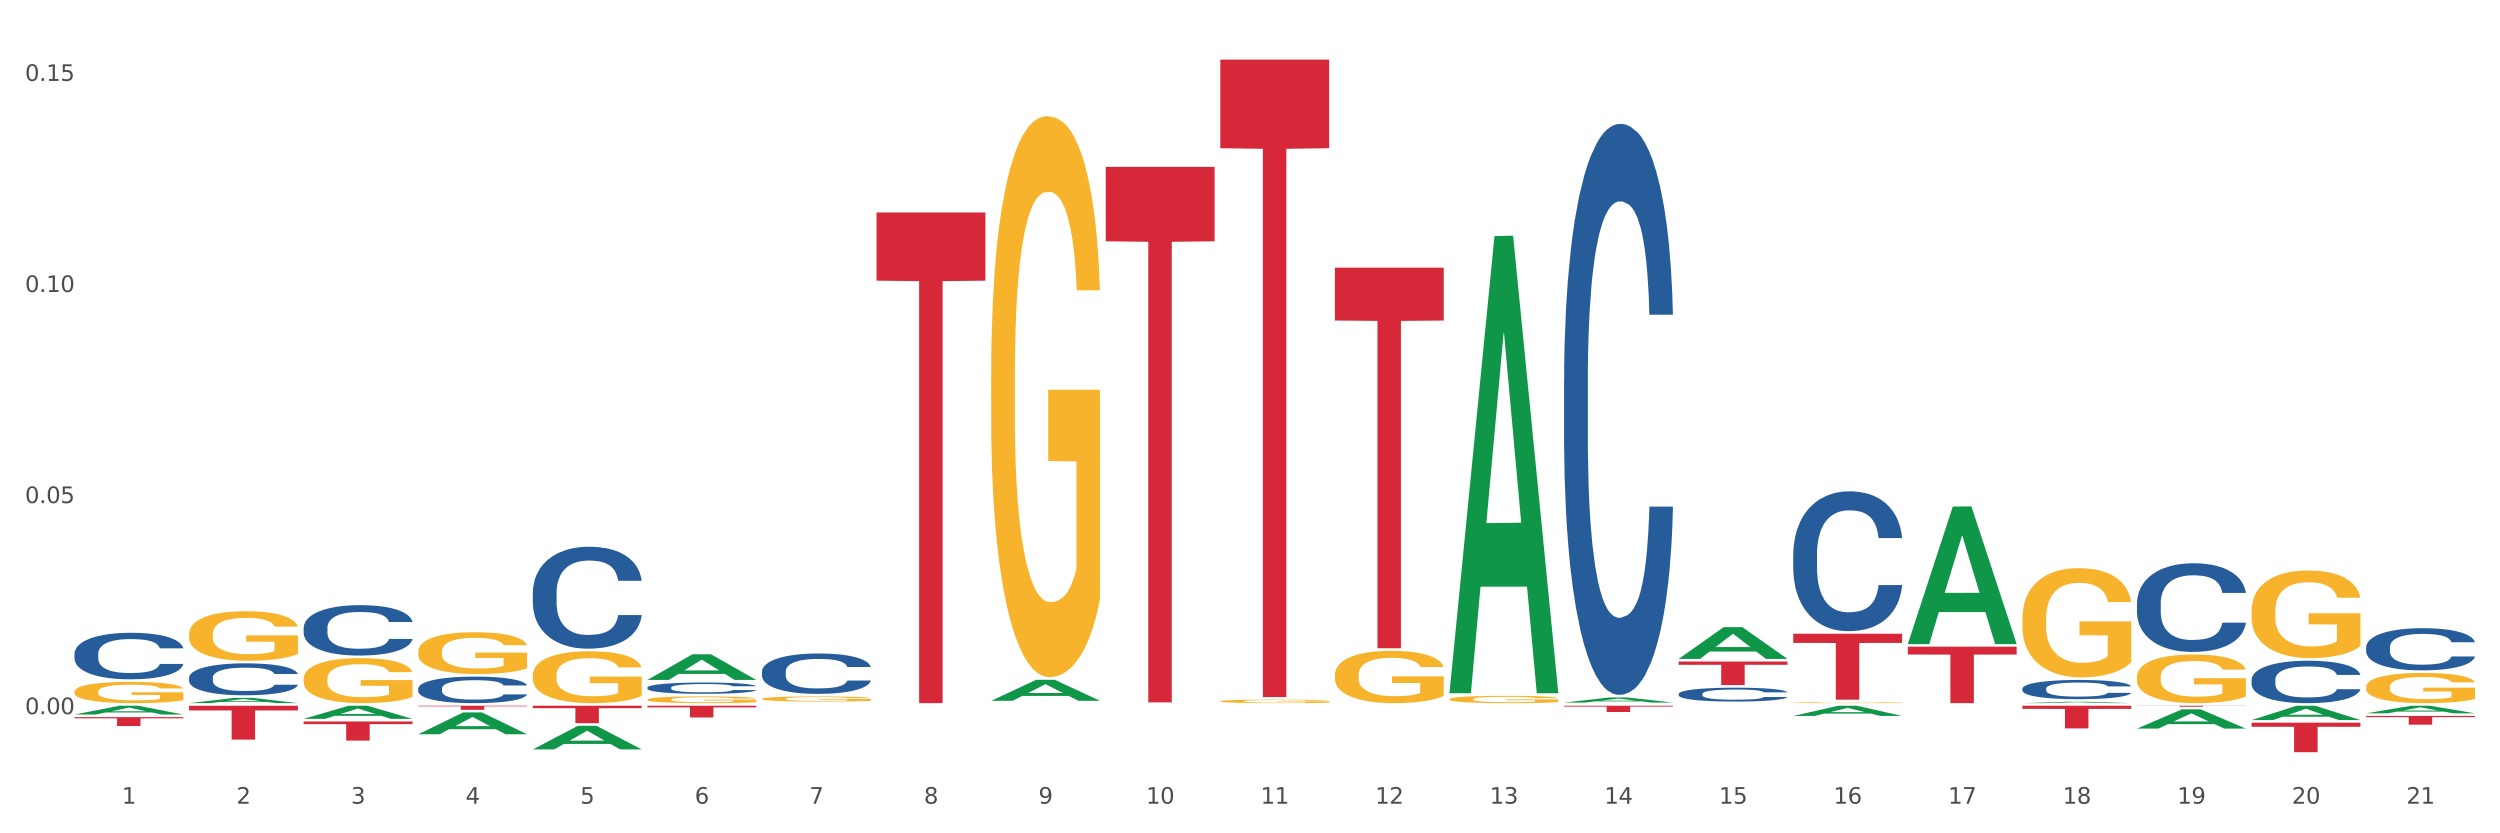 <?xml version="1.0" encoding="utf-8" standalone="no"?>
<!DOCTYPE svg PUBLIC "-//W3C//DTD SVG 1.1//EN"
  "http://www.w3.org/Graphics/SVG/1.1/DTD/svg11.dtd">
<svg xmlns:xlink="http://www.w3.org/1999/xlink" width="1080pt" height="360pt" viewBox="0 0 1080 360" xmlns="http://www.w3.org/2000/svg" version="1.1">
 <rect x="0" y="0" width="1080" height="360" fill="#333333" stroke="none"/>
 <defs>
  <style type="text/css">*{stroke-linejoin: round; stroke-linecap: butt}</style>
 </defs>
 <g id="figure_1">
  <g id="patch_1">
   <path d="M 0 360 
L 1080 360 
L 1080 0 
L 0 0 
z
" style="fill: #ffffff; stroke: #ffffff; stroke-linejoin: miter"/>
  </g>
  <g id="axes_1">
   <g id="matplotlib.axis_1">
    <g id="xtick_1">
     <g id="text_1">
      <!-- 1 -->
      <g style="fill: #4d4d4d" transform="translate(52.633 347.204) scale(0.096 -0.096)">
       <defs>
        <path id="DejaVuSans-31" d="M 794 531 
L 1825 531 
L 1825 4091 
L 703 3866 
L 703 4441 
L 1819 4666 
L 2450 4666 
L 2450 531 
L 3481 531 
L 3481 0 
L 794 0 
L 794 531 
z
" transform="scale(0.016)"/>
       </defs>
       <use xlink:href="#DejaVuSans-31"/>
      </g>
     </g>
    </g>
    <g id="xtick_2">
     <g id="text_2">
      <!-- 2 -->
      <g style="fill: #4d4d4d" transform="translate(102.133 347.204) scale(0.096 -0.096)">
       <defs>
        <path id="DejaVuSans-32" d="M 1228 531 
L 3431 531 
L 3431 0 
L 469 0 
L 469 531 
Q 828 903 1448 1529 
Q 2069 2156 2228 2338 
Q 2531 2678 2651 2914 
Q 2772 3150 2772 3378 
Q 2772 3750 2511 3984 
Q 2250 4219 1831 4219 
Q 1534 4219 1204 4116 
Q 875 4013 500 3803 
L 500 4441 
Q 881 4594 1212 4672 
Q 1544 4750 1819 4750 
Q 2544 4750 2975 4387 
Q 3406 4025 3406 3419 
Q 3406 3131 3298 2873 
Q 3191 2616 2906 2266 
Q 2828 2175 2409 1742 
Q 1991 1309 1228 531 
z
" transform="scale(0.016)"/>
       </defs>
       <use xlink:href="#DejaVuSans-32"/>
      </g>
     </g>
    </g>
    <g id="xtick_3">
     <g id="text_3">
      <!-- 3 -->
      <g style="fill: #4d4d4d" transform="translate(151.633 347.204) scale(0.096 -0.096)">
       <defs>
        <path id="DejaVuSans-33" d="M 2597 2516 
Q 3050 2419 3304 2112 
Q 3559 1806 3559 1356 
Q 3559 666 3084 287 
Q 2609 -91 1734 -91 
Q 1441 -91 1130 -33 
Q 819 25 488 141 
L 488 750 
Q 750 597 1062 519 
Q 1375 441 1716 441 
Q 2309 441 2620 675 
Q 2931 909 2931 1356 
Q 2931 1769 2642 2001 
Q 2353 2234 1838 2234 
L 1294 2234 
L 1294 2753 
L 1863 2753 
Q 2328 2753 2575 2939 
Q 2822 3125 2822 3475 
Q 2822 3834 2567 4026 
Q 2313 4219 1838 4219 
Q 1578 4219 1281 4162 
Q 984 4106 628 3988 
L 628 4550 
Q 988 4650 1302 4700 
Q 1616 4750 1894 4750 
Q 2613 4750 3031 4423 
Q 3450 4097 3450 3541 
Q 3450 3153 3228 2886 
Q 3006 2619 2597 2516 
z
" transform="scale(0.016)"/>
       </defs>
       <use xlink:href="#DejaVuSans-33"/>
      </g>
     </g>
    </g>
    <g id="xtick_4">
     <g id="text_4">
      <!-- 4 -->
      <g style="fill: #4d4d4d" transform="translate(201.133 347.204) scale(0.096 -0.096)">
       <defs>
        <path id="DejaVuSans-34" d="M 2419 4116 
L 825 1625 
L 2419 1625 
L 2419 4116 
z
M 2253 4666 
L 3047 4666 
L 3047 1625 
L 3713 1625 
L 3713 1100 
L 3047 1100 
L 3047 0 
L 2419 0 
L 2419 1100 
L 313 1100 
L 313 1709 
L 2253 4666 
z
" transform="scale(0.016)"/>
       </defs>
       <use xlink:href="#DejaVuSans-34"/>
      </g>
     </g>
    </g>
    <g id="xtick_5">
     <g id="text_5">
      <!-- 5 -->
      <g style="fill: #4d4d4d" transform="translate(250.633 347.204) scale(0.096 -0.096)">
       <defs>
        <path id="DejaVuSans-35" d="M 691 4666 
L 3169 4666 
L 3169 4134 
L 1269 4134 
L 1269 2991 
Q 1406 3038 1543 3061 
Q 1681 3084 1819 3084 
Q 2600 3084 3056 2656 
Q 3513 2228 3513 1497 
Q 3513 744 3044 326 
Q 2575 -91 1722 -91 
Q 1428 -91 1123 -41 
Q 819 9 494 109 
L 494 744 
Q 775 591 1075 516 
Q 1375 441 1709 441 
Q 2250 441 2565 725 
Q 2881 1009 2881 1497 
Q 2881 1984 2565 2268 
Q 2250 2553 1709 2553 
Q 1456 2553 1204 2497 
Q 953 2441 691 2322 
L 691 4666 
z
" transform="scale(0.016)"/>
       </defs>
       <use xlink:href="#DejaVuSans-35"/>
      </g>
     </g>
    </g>
    <g id="xtick_6">
     <g id="text_6">
      <!-- 6 -->
      <g style="fill: #4d4d4d" transform="translate(300.134 347.204) scale(0.096 -0.096)">
       <defs>
        <path id="DejaVuSans-36" d="M 2113 2584 
Q 1688 2584 1439 2293 
Q 1191 2003 1191 1497 
Q 1191 994 1439 701 
Q 1688 409 2113 409 
Q 2538 409 2786 701 
Q 3034 994 3034 1497 
Q 3034 2003 2786 2293 
Q 2538 2584 2113 2584 
z
M 3366 4563 
L 3366 3988 
Q 3128 4100 2886 4159 
Q 2644 4219 2406 4219 
Q 1781 4219 1451 3797 
Q 1122 3375 1075 2522 
Q 1259 2794 1537 2939 
Q 1816 3084 2150 3084 
Q 2853 3084 3261 2657 
Q 3669 2231 3669 1497 
Q 3669 778 3244 343 
Q 2819 -91 2113 -91 
Q 1303 -91 875 529 
Q 447 1150 447 2328 
Q 447 3434 972 4092 
Q 1497 4750 2381 4750 
Q 2619 4750 2861 4703 
Q 3103 4656 3366 4563 
z
" transform="scale(0.016)"/>
       </defs>
       <use xlink:href="#DejaVuSans-36"/>
      </g>
     </g>
    </g>
    <g id="xtick_7">
     <g id="text_7">
      <!-- 7 -->
      <g style="fill: #4d4d4d" transform="translate(349.634 347.204) scale(0.096 -0.096)">
       <defs>
        <path id="DejaVuSans-37" d="M 525 4666 
L 3525 4666 
L 3525 4397 
L 1831 0 
L 1172 0 
L 2766 4134 
L 525 4134 
L 525 4666 
z
" transform="scale(0.016)"/>
       </defs>
       <use xlink:href="#DejaVuSans-37"/>
      </g>
     </g>
    </g>
    <g id="xtick_8">
     <g id="text_8">
      <!-- 8 -->
      <g style="fill: #4d4d4d" transform="translate(399.134 347.204) scale(0.096 -0.096)">
       <defs>
        <path id="DejaVuSans-38" d="M 2034 2216 
Q 1584 2216 1326 1975 
Q 1069 1734 1069 1313 
Q 1069 891 1326 650 
Q 1584 409 2034 409 
Q 2484 409 2743 651 
Q 3003 894 3003 1313 
Q 3003 1734 2745 1975 
Q 2488 2216 2034 2216 
z
M 1403 2484 
Q 997 2584 770 2862 
Q 544 3141 544 3541 
Q 544 4100 942 4425 
Q 1341 4750 2034 4750 
Q 2731 4750 3128 4425 
Q 3525 4100 3525 3541 
Q 3525 3141 3298 2862 
Q 3072 2584 2669 2484 
Q 3125 2378 3379 2068 
Q 3634 1759 3634 1313 
Q 3634 634 3220 271 
Q 2806 -91 2034 -91 
Q 1263 -91 848 271 
Q 434 634 434 1313 
Q 434 1759 690 2068 
Q 947 2378 1403 2484 
z
M 1172 3481 
Q 1172 3119 1398 2916 
Q 1625 2713 2034 2713 
Q 2441 2713 2670 2916 
Q 2900 3119 2900 3481 
Q 2900 3844 2670 4047 
Q 2441 4250 2034 4250 
Q 1625 4250 1398 4047 
Q 1172 3844 1172 3481 
z
" transform="scale(0.016)"/>
       </defs>
       <use xlink:href="#DejaVuSans-38"/>
      </g>
     </g>
    </g>
    <g id="xtick_9">
     <g id="text_9">
      <!-- 9 -->
      <g style="fill: #4d4d4d" transform="translate(448.634 347.204) scale(0.096 -0.096)">
       <defs>
        <path id="DejaVuSans-39" d="M 703 97 
L 703 672 
Q 941 559 1184 500 
Q 1428 441 1663 441 
Q 2288 441 2617 861 
Q 2947 1281 2994 2138 
Q 2813 1869 2534 1725 
Q 2256 1581 1919 1581 
Q 1219 1581 811 2004 
Q 403 2428 403 3163 
Q 403 3881 828 4315 
Q 1253 4750 1959 4750 
Q 2769 4750 3195 4129 
Q 3622 3509 3622 2328 
Q 3622 1225 3098 567 
Q 2575 -91 1691 -91 
Q 1453 -91 1209 -44 
Q 966 3 703 97 
z
M 1959 2075 
Q 2384 2075 2632 2365 
Q 2881 2656 2881 3163 
Q 2881 3666 2632 3958 
Q 2384 4250 1959 4250 
Q 1534 4250 1286 3958 
Q 1038 3666 1038 3163 
Q 1038 2656 1286 2365 
Q 1534 2075 1959 2075 
z
" transform="scale(0.016)"/>
       </defs>
       <use xlink:href="#DejaVuSans-39"/>
      </g>
     </g>
    </g>
    <g id="xtick_10">
     <g id="text_10">
      <!-- 10 -->
      <g style="fill: #4d4d4d" transform="translate(495.079 347.204) scale(0.096 -0.096)">
       <defs>
        <path id="DejaVuSans-30" d="M 2034 4250 
Q 1547 4250 1301 3770 
Q 1056 3291 1056 2328 
Q 1056 1369 1301 889 
Q 1547 409 2034 409 
Q 2525 409 2770 889 
Q 3016 1369 3016 2328 
Q 3016 3291 2770 3770 
Q 2525 4250 2034 4250 
z
M 2034 4750 
Q 2819 4750 3233 4129 
Q 3647 3509 3647 2328 
Q 3647 1150 3233 529 
Q 2819 -91 2034 -91 
Q 1250 -91 836 529 
Q 422 1150 422 2328 
Q 422 3509 836 4129 
Q 1250 4750 2034 4750 
z
" transform="scale(0.016)"/>
       </defs>
       <use xlink:href="#DejaVuSans-31"/>
       <use xlink:href="#DejaVuSans-30" transform="translate(63.623 0)"/>
      </g>
     </g>
    </g>
    <g id="xtick_11">
     <g id="text_11">
      <!-- 11 -->
      <g style="fill: #4d4d4d" transform="translate(544.58 347.204) scale(0.096 -0.096)">
       <use xlink:href="#DejaVuSans-31"/>
       <use xlink:href="#DejaVuSans-31" transform="translate(63.623 0)"/>
      </g>
     </g>
    </g>
    <g id="xtick_12">
     <g id="text_12">
      <!-- 12 -->
      <g style="fill: #4d4d4d" transform="translate(594.08 347.204) scale(0.096 -0.096)">
       <use xlink:href="#DejaVuSans-31"/>
       <use xlink:href="#DejaVuSans-32" transform="translate(63.623 0)"/>
      </g>
     </g>
    </g>
    <g id="xtick_13">
     <g id="text_13">
      <!-- 13 -->
      <g style="fill: #4d4d4d" transform="translate(643.58 347.204) scale(0.096 -0.096)">
       <use xlink:href="#DejaVuSans-31"/>
       <use xlink:href="#DejaVuSans-33" transform="translate(63.623 0)"/>
      </g>
     </g>
    </g>
    <g id="xtick_14">
     <g id="text_14">
      <!-- 14 -->
      <g style="fill: #4d4d4d" transform="translate(693.08 347.204) scale(0.096 -0.096)">
       <use xlink:href="#DejaVuSans-31"/>
       <use xlink:href="#DejaVuSans-34" transform="translate(63.623 0)"/>
      </g>
     </g>
    </g>
    <g id="xtick_15">
     <g id="text_15">
      <!-- 15 -->
      <g style="fill: #4d4d4d" transform="translate(742.58 347.204) scale(0.096 -0.096)">
       <use xlink:href="#DejaVuSans-31"/>
       <use xlink:href="#DejaVuSans-35" transform="translate(63.623 0)"/>
      </g>
     </g>
    </g>
    <g id="xtick_16">
     <g id="text_16">
      <!-- 16 -->
      <g style="fill: #4d4d4d" transform="translate(792.08 347.204) scale(0.096 -0.096)">
       <use xlink:href="#DejaVuSans-31"/>
       <use xlink:href="#DejaVuSans-36" transform="translate(63.623 0)"/>
      </g>
     </g>
    </g>
    <g id="xtick_17">
     <g id="text_17">
      <!-- 17 -->
      <g style="fill: #4d4d4d" transform="translate(841.58 347.204) scale(0.096 -0.096)">
       <use xlink:href="#DejaVuSans-31"/>
       <use xlink:href="#DejaVuSans-37" transform="translate(63.623 0)"/>
      </g>
     </g>
    </g>
    <g id="xtick_18">
     <g id="text_18">
      <!-- 18 -->
      <g style="fill: #4d4d4d" transform="translate(891.08 347.204) scale(0.096 -0.096)">
       <use xlink:href="#DejaVuSans-31"/>
       <use xlink:href="#DejaVuSans-38" transform="translate(63.623 0)"/>
      </g>
     </g>
    </g>
    <g id="xtick_19">
     <g id="text_19">
      <!-- 19 -->
      <g style="fill: #4d4d4d" transform="translate(940.58 347.204) scale(0.096 -0.096)">
       <use xlink:href="#DejaVuSans-31"/>
       <use xlink:href="#DejaVuSans-39" transform="translate(63.623 0)"/>
      </g>
     </g>
    </g>
    <g id="xtick_20">
     <g id="text_20">
      <!-- 20 -->
      <g style="fill: #4d4d4d" transform="translate(990.08 347.204) scale(0.096 -0.096)">
       <use xlink:href="#DejaVuSans-32"/>
       <use xlink:href="#DejaVuSans-30" transform="translate(63.623 0)"/>
      </g>
     </g>
    </g>
    <g id="xtick_21">
     <g id="text_21">
      <!-- 21 -->
      <g style="fill: #4d4d4d" transform="translate(1039.58 347.204) scale(0.096 -0.096)">
       <use xlink:href="#DejaVuSans-32"/>
       <use xlink:href="#DejaVuSans-31" transform="translate(63.623 0)"/>
      </g>
     </g>
    </g>
    <g id="xtick_22"/>
    <g id="xtick_23"/>
    <g id="xtick_24"/>
    <g id="xtick_25"/>
    <g id="xtick_26"/>
    <g id="xtick_27"/>
    <g id="xtick_28"/>
    <g id="xtick_29"/>
    <g id="xtick_30"/>
    <g id="xtick_31"/>
    <g id="xtick_32"/>
    <g id="xtick_33"/>
    <g id="xtick_34"/>
    <g id="xtick_35"/>
    <g id="xtick_36"/>
    <g id="xtick_37"/>
    <g id="xtick_38"/>
    <g id="xtick_39"/>
    <g id="xtick_40"/>
    <g id="xtick_41"/>
   </g>
   <g id="matplotlib.axis_2">
    <g id="ytick_1">
     <g id="text_22">
      <!-- 0.00 -->
      <g style="fill: #4d4d4d" transform="translate(10.8 308.526) scale(0.096 -0.096)">
       <defs>
        <path id="DejaVuSans-2e" d="M 684 794 
L 1344 794 
L 1344 0 
L 684 0 
L 684 794 
z
" transform="scale(0.016)"/>
       </defs>
       <use xlink:href="#DejaVuSans-30"/>
       <use xlink:href="#DejaVuSans-2e" transform="translate(63.623 0)"/>
       <use xlink:href="#DejaVuSans-30" transform="translate(95.41 0)"/>
       <use xlink:href="#DejaVuSans-30" transform="translate(159.033 0)"/>
      </g>
     </g>
    </g>
    <g id="ytick_2">
     <g id="text_23">
      <!-- 0.05 -->
      <g style="fill: #4d4d4d" transform="translate(10.8 217.334) scale(0.096 -0.096)">
       <use xlink:href="#DejaVuSans-30"/>
       <use xlink:href="#DejaVuSans-2e" transform="translate(63.623 0)"/>
       <use xlink:href="#DejaVuSans-30" transform="translate(95.41 0)"/>
       <use xlink:href="#DejaVuSans-35" transform="translate(159.033 0)"/>
      </g>
     </g>
    </g>
    <g id="ytick_3">
     <g id="text_24">
      <!-- 0.10 -->
      <g style="fill: #4d4d4d" transform="translate(10.8 126.143) scale(0.096 -0.096)">
       <use xlink:href="#DejaVuSans-30"/>
       <use xlink:href="#DejaVuSans-2e" transform="translate(63.623 0)"/>
       <use xlink:href="#DejaVuSans-31" transform="translate(95.41 0)"/>
       <use xlink:href="#DejaVuSans-30" transform="translate(159.033 0)"/>
      </g>
     </g>
    </g>
    <g id="ytick_4">
     <g id="text_25">
      <!-- 0.15 -->
      <g style="fill: #4d4d4d" transform="translate(10.8 34.951) scale(0.096 -0.096)">
       <use xlink:href="#DejaVuSans-30"/>
       <use xlink:href="#DejaVuSans-2e" transform="translate(63.623 0)"/>
       <use xlink:href="#DejaVuSans-31" transform="translate(95.41 0)"/>
       <use xlink:href="#DejaVuSans-35" transform="translate(159.033 0)"/>
      </g>
     </g>
    </g>
    <g id="ytick_5"/>
    <g id="ytick_6"/>
    <g id="ytick_7"/>
   </g>
   <g id="PolyCollection_1">
    <path d="M 972.675 311.071 
L 972.723 311.065 
L 992.115 304.885 
L 1000.163 304.879 
L 1019.7 311.082 
L 1010.392 311.082 
L 1006.174 309.638 
L 986.152 309.638 
L 986.007 309.661 
L 981.935 311.082 
L 972.675 311.082 
L 972.675 311.071 
L 988.673 308.776 
L 1003.653 308.77 
L 996.236 306.201 
L 996.139 306.189 
L 996.042 306.207 
L 988.625 308.77 
L 988.673 308.776 
L 972.675 311.071 
z
" clip-path="url(#pc6bca46871)" style="fill: #109648"/>
    <path d="M 1022.175 308.161 
L 1022.223 308.157 
L 1041.615 304.882 
L 1049.663 304.879 
L 1069.2 308.167 
L 1059.892 308.167 
L 1055.674 307.401 
L 1035.652 307.401 
L 1035.507 307.413 
L 1031.435 308.167 
L 1022.175 308.167 
L 1022.175 308.161 
L 1038.173 306.944 
L 1053.153 306.941 
L 1045.736 305.58 
L 1045.639 305.573 
L 1045.542 305.583 
L 1038.125 306.941 
L 1038.173 306.944 
L 1022.175 308.161 
z
" clip-path="url(#pc6bca46871)" style="fill: #109648"/>
    <path d="M 626.175 299.114 
L 626.223 298.928 
L 645.615 101.99 
L 653.663 101.804 
L 673.2 299.485 
L 663.892 299.485 
L 659.674 253.452 
L 639.652 253.452 
L 639.507 254.195 
L 635.435 299.485 
L 626.175 299.485 
L 626.175 299.114 
L 642.173 225.981 
L 657.153 225.796 
L 649.736 143.939 
L 649.639 143.568 
L 649.542 144.125 
L 642.125 225.796 
L 642.173 225.981 
L 626.175 299.114 
z
" clip-path="url(#pc6bca46871)" style="fill: #109648"/>
    <path d="M 428.175 302.737 
L 428.223 302.728 
L 447.615 293.679 
L 455.663 293.67 
L 475.2 302.754 
L 465.892 302.754 
L 461.674 300.639 
L 441.652 300.639 
L 441.507 300.673 
L 437.435 302.754 
L 428.175 302.754 
L 428.175 302.737 
L 444.173 299.376 
L 459.153 299.368 
L 451.736 295.606 
L 451.639 295.589 
L 451.542 295.615 
L 444.125 299.368 
L 444.173 299.376 
L 428.175 302.737 
z
" clip-path="url(#pc6bca46871)" style="fill: #109648"/>
    <path d="M 774.675 303.547 
L 774.731 303.546 
L 774.731 303.533 
L 774.842 303.522 
L 775.397 303.494 
L 776.23 303.471 
L 776.84 303.459 
L 777.451 303.449 
L 778.173 303.44 
L 779.061 303.429 
L 780.671 303.414 
L 781.67 303.407 
L 782.892 303.399 
L 785.113 303.387 
L 786.723 303.38 
L 788.388 303.375 
L 791.109 303.368 
L 792.885 303.365 
L 794.773 303.363 
L 797.049 303.362 
L 798.77 303.361 
L 802.546 303.362 
L 805.766 303.366 
L 807.32 303.368 
L 809.319 303.373 
L 810.374 303.375 
L 812.095 303.381 
L 813.872 303.389 
L 815.093 303.396 
L 816.925 303.408 
L 818.313 303.421 
L 819.59 303.436 
L 820.256 303.447 
L 820.756 303.456 
L 821.2 303.468 
L 821.644 303.486 
L 811.651 303.486 
L 811.262 303.473 
L 810.652 303.461 
L 809.763 303.449 
L 808.986 303.442 
L 807.654 303.433 
L 806.432 303.427 
L 805.155 303.422 
L 803.601 303.419 
L 802.379 303.417 
L 800.658 303.415 
L 797.271 303.416 
L 794.995 303.419 
L 793.441 303.422 
L 792.441 303.426 
L 791.553 303.429 
L 790.554 303.434 
L 789.388 303.442 
L 788.555 303.449 
L 787.722 303.458 
L 787.056 303.467 
L 786.445 303.477 
L 785.945 303.488 
L 785.557 303.499 
L 785.224 303.513 
L 784.946 303.536 
L 784.946 303.586 
L 785.057 303.598 
L 785.335 303.613 
L 785.668 303.624 
L 786.223 303.638 
L 786.723 303.647 
L 787.667 303.66 
L 788.721 303.671 
L 789.554 303.678 
L 790.387 303.684 
L 791.831 303.692 
L 793.441 303.699 
L 794.829 303.703 
L 796.716 303.706 
L 797.993 303.708 
L 799.104 303.708 
L 801.824 303.708 
L 803.767 303.707 
L 805.932 303.705 
L 807.598 303.701 
L 808.986 303.697 
L 810.541 303.691 
L 811.54 303.685 
L 811.54 303.608 
L 799.326 303.608 
L 799.326 303.557 
L 821.7 303.557 
L 821.7 303.706 
L 820.756 303.714 
L 819.701 303.721 
L 818.591 303.727 
L 816.925 303.735 
L 814.927 303.742 
L 813.15 303.747 
L 811.262 303.752 
L 809.042 303.756 
L 806.155 303.759 
L 804.378 303.761 
L 802.157 303.762 
L 799.548 303.762 
L 797.271 303.762 
L 795.051 303.76 
L 792.719 303.756 
L 790.443 303.752 
L 788.721 303.747 
L 787 303.741 
L 785.168 303.733 
L 783.725 303.726 
L 782.614 303.719 
L 781.393 303.711 
L 780.06 303.7 
L 779.061 303.69 
L 778.173 303.68 
L 777.229 303.667 
L 776.563 303.655 
L 775.896 303.641 
L 775.508 303.63 
L 775.064 303.614 
L 774.731 303.591 
L 774.675 303.547 
z
" clip-path="url(#pc6bca46871)" style="fill: #f7b32b"/>
    <path d="M 626.175 302.062 
L 626.231 302.059 
L 626.231 301.955 
L 626.342 301.866 
L 626.897 301.649 
L 627.73 301.47 
L 628.34 301.375 
L 628.951 301.297 
L 629.673 301.219 
L 630.561 301.138 
L 632.171 301.02 
L 633.17 300.959 
L 634.392 300.896 
L 636.613 300.803 
L 638.223 300.752 
L 639.888 300.708 
L 642.609 300.656 
L 644.385 300.633 
L 646.273 300.616 
L 648.549 300.604 
L 650.27 300.601 
L 654.046 300.61 
L 657.266 300.636 
L 658.82 300.656 
L 660.819 300.691 
L 661.874 300.714 
L 663.595 300.76 
L 665.372 300.821 
L 666.593 300.873 
L 668.425 300.971 
L 669.813 301.069 
L 671.09 301.19 
L 671.756 301.274 
L 672.256 301.352 
L 672.7 301.441 
L 673.144 301.583 
L 663.151 301.583 
L 662.762 301.482 
L 662.152 301.387 
L 661.263 301.294 
L 660.486 301.236 
L 659.154 301.164 
L 657.932 301.118 
L 656.655 301.083 
L 655.101 301.055 
L 653.879 301.04 
L 652.158 301.029 
L 648.771 301.032 
L 646.495 301.055 
L 644.941 301.083 
L 643.941 301.109 
L 643.053 301.138 
L 642.054 301.179 
L 640.888 301.239 
L 640.055 301.294 
L 639.222 301.363 
L 638.556 301.433 
L 637.945 301.514 
L 637.445 301.6 
L 637.057 301.69 
L 636.724 301.799 
L 636.446 301.981 
L 636.446 302.377 
L 636.557 302.466 
L 636.835 302.585 
L 637.168 302.674 
L 637.723 302.781 
L 638.223 302.853 
L 639.167 302.957 
L 640.221 303.043 
L 641.054 303.098 
L 641.887 303.145 
L 643.331 303.208 
L 644.941 303.26 
L 646.329 303.292 
L 648.216 303.321 
L 649.493 303.332 
L 650.604 303.338 
L 653.324 303.338 
L 655.267 303.329 
L 657.432 303.309 
L 659.098 303.283 
L 660.486 303.251 
L 662.041 303.199 
L 663.04 303.15 
L 663.04 302.547 
L 650.826 302.544 
L 650.826 302.143 
L 673.2 302.143 
L 673.2 303.321 
L 672.256 303.381 
L 671.201 303.436 
L 670.091 303.485 
L 668.425 303.546 
L 666.427 303.603 
L 664.65 303.644 
L 662.762 303.679 
L 660.542 303.71 
L 657.655 303.739 
L 655.878 303.751 
L 653.657 303.759 
L 651.048 303.762 
L 648.771 303.756 
L 646.551 303.742 
L 644.219 303.716 
L 641.943 303.679 
L 640.221 303.641 
L 638.5 303.595 
L 636.668 303.534 
L 635.225 303.476 
L 634.114 303.425 
L 632.893 303.358 
L 631.56 303.272 
L 630.561 303.194 
L 629.673 303.113 
L 628.729 303.009 
L 628.063 302.919 
L 627.396 302.807 
L 627.008 302.723 
L 626.564 302.593 
L 626.231 302.411 
L 626.175 302.062 
z
" clip-path="url(#pc6bca46871)" style="fill: #f7b32b"/>
    <path d="M 576.675 291.609 
L 576.731 291.588 
L 576.731 290.846 
L 576.842 290.206 
L 577.397 288.658 
L 578.23 287.379 
L 578.84 286.698 
L 579.451 286.141 
L 580.173 285.584 
L 581.061 285.006 
L 582.671 284.16 
L 583.67 283.727 
L 584.892 283.273 
L 587.113 282.613 
L 588.723 282.241 
L 590.388 281.932 
L 593.109 281.56 
L 594.885 281.395 
L 596.773 281.272 
L 599.049 281.189 
L 600.77 281.168 
L 604.546 281.23 
L 607.766 281.416 
L 609.32 281.56 
L 611.319 281.808 
L 612.374 281.973 
L 614.095 282.303 
L 615.872 282.737 
L 617.093 283.108 
L 618.925 283.809 
L 620.313 284.511 
L 621.59 285.378 
L 622.256 285.976 
L 622.756 286.533 
L 623.2 287.173 
L 623.644 288.184 
L 613.651 288.184 
L 613.262 287.462 
L 612.652 286.781 
L 611.763 286.12 
L 610.986 285.708 
L 609.654 285.192 
L 608.432 284.862 
L 607.155 284.614 
L 605.601 284.408 
L 604.379 284.305 
L 602.658 284.222 
L 599.271 284.243 
L 596.995 284.408 
L 595.441 284.614 
L 594.441 284.8 
L 593.553 285.006 
L 592.554 285.295 
L 591.388 285.728 
L 590.555 286.12 
L 589.722 286.616 
L 589.056 287.111 
L 588.445 287.689 
L 587.945 288.308 
L 587.557 288.947 
L 587.224 289.731 
L 586.946 291.031 
L 586.946 293.858 
L 587.057 294.498 
L 587.335 295.344 
L 587.668 295.983 
L 588.223 296.747 
L 588.723 297.263 
L 589.667 298.005 
L 590.721 298.624 
L 591.554 299.017 
L 592.387 299.347 
L 593.831 299.801 
L 595.441 300.172 
L 596.829 300.399 
L 598.716 300.605 
L 599.993 300.688 
L 601.104 300.729 
L 603.824 300.729 
L 605.767 300.667 
L 607.932 300.523 
L 609.598 300.337 
L 610.986 300.11 
L 612.541 299.739 
L 613.54 299.388 
L 613.54 295.075 
L 601.326 295.055 
L 601.326 292.187 
L 623.7 292.187 
L 623.7 300.605 
L 622.756 301.039 
L 621.701 301.431 
L 620.591 301.781 
L 618.925 302.215 
L 616.927 302.627 
L 615.15 302.916 
L 613.262 303.164 
L 611.042 303.391 
L 608.155 303.597 
L 606.378 303.68 
L 604.157 303.742 
L 601.548 303.762 
L 599.271 303.721 
L 597.051 303.618 
L 594.719 303.432 
L 592.443 303.164 
L 590.721 302.896 
L 589 302.565 
L 587.168 302.132 
L 585.725 301.72 
L 584.614 301.348 
L 583.393 300.874 
L 582.06 300.255 
L 581.061 299.697 
L 580.173 299.12 
L 579.229 298.377 
L 578.563 297.737 
L 577.896 296.933 
L 577.508 296.334 
L 577.064 295.406 
L 576.731 294.106 
L 576.675 291.609 
z
" clip-path="url(#pc6bca46871)" style="fill: #f7b32b"/>
    <path d="M 527.175 302.942 
L 527.231 302.94 
L 527.231 302.89 
L 527.342 302.847 
L 527.897 302.742 
L 528.73 302.656 
L 529.34 302.61 
L 529.951 302.572 
L 530.673 302.535 
L 531.561 302.496 
L 533.171 302.439 
L 534.17 302.409 
L 535.392 302.379 
L 537.613 302.334 
L 539.223 302.309 
L 540.888 302.288 
L 543.609 302.263 
L 545.385 302.252 
L 547.273 302.243 
L 549.549 302.238 
L 551.27 302.236 
L 555.046 302.241 
L 558.266 302.253 
L 559.82 302.263 
L 561.819 302.28 
L 562.874 302.291 
L 564.595 302.313 
L 566.372 302.342 
L 567.593 302.367 
L 569.425 302.415 
L 570.813 302.462 
L 572.09 302.521 
L 572.756 302.561 
L 573.256 302.599 
L 573.7 302.642 
L 574.144 302.71 
L 564.151 302.71 
L 563.762 302.661 
L 563.152 302.615 
L 562.263 302.571 
L 561.486 302.543 
L 560.154 302.508 
L 558.932 302.486 
L 557.655 302.469 
L 556.101 302.455 
L 554.879 302.448 
L 553.158 302.443 
L 549.771 302.444 
L 547.495 302.455 
L 545.941 302.469 
L 544.941 302.482 
L 544.053 302.496 
L 543.054 302.515 
L 541.888 302.544 
L 541.055 302.571 
L 540.222 302.604 
L 539.556 302.638 
L 538.945 302.677 
L 538.445 302.719 
L 538.057 302.762 
L 537.724 302.815 
L 537.446 302.903 
L 537.446 303.093 
L 537.557 303.137 
L 537.835 303.194 
L 538.168 303.237 
L 538.723 303.288 
L 539.223 303.323 
L 540.167 303.373 
L 541.221 303.415 
L 542.054 303.442 
L 542.887 303.464 
L 544.331 303.495 
L 545.941 303.52 
L 547.329 303.535 
L 549.216 303.549 
L 550.493 303.555 
L 551.604 303.557 
L 554.324 303.557 
L 556.267 303.553 
L 558.432 303.543 
L 560.098 303.531 
L 561.486 303.516 
L 563.041 303.491 
L 564.04 303.467 
L 564.04 303.176 
L 551.826 303.174 
L 551.826 302.981 
L 574.2 302.981 
L 574.2 303.549 
L 573.256 303.578 
L 572.201 303.605 
L 571.091 303.628 
L 569.425 303.658 
L 567.427 303.686 
L 565.65 303.705 
L 563.762 303.722 
L 561.542 303.737 
L 558.655 303.751 
L 556.878 303.757 
L 554.657 303.761 
L 552.048 303.762 
L 549.771 303.759 
L 547.551 303.752 
L 545.219 303.74 
L 542.943 303.722 
L 541.221 303.704 
L 539.5 303.681 
L 537.668 303.652 
L 536.225 303.624 
L 535.114 303.599 
L 533.893 303.567 
L 532.56 303.525 
L 531.561 303.488 
L 530.673 303.449 
L 529.729 303.399 
L 529.063 303.355 
L 528.396 303.301 
L 528.008 303.261 
L 527.564 303.198 
L 527.231 303.11 
L 527.175 302.942 
z
" clip-path="url(#pc6bca46871)" style="fill: #f7b32b"/>
    <path d="M 675.675 303.507 
L 675.723 303.505 
L 695.115 301.315 
L 703.163 301.313 
L 722.7 303.511 
L 713.392 303.511 
L 709.174 302.999 
L 689.152 302.999 
L 689.007 303.007 
L 684.935 303.511 
L 675.675 303.511 
L 675.675 303.507 
L 691.673 302.694 
L 706.653 302.692 
L 699.236 301.781 
L 699.139 301.777 
L 699.042 301.783 
L 691.625 302.692 
L 691.673 302.694 
L 675.675 303.507 
z
" clip-path="url(#pc6bca46871)" style="fill: #109648"/>
    <path d="M 725.175 284.635 
L 725.223 284.622 
L 744.615 270.919 
L 752.663 270.906 
L 772.2 284.66 
L 762.892 284.66 
L 758.674 281.458 
L 738.652 281.458 
L 738.507 281.509 
L 734.435 284.66 
L 725.175 284.66 
L 725.175 284.635 
L 741.173 279.546 
L 756.153 279.533 
L 748.736 273.838 
L 748.639 273.812 
L 748.542 273.851 
L 741.125 279.533 
L 741.173 279.546 
L 725.175 284.635 
z
" clip-path="url(#pc6bca46871)" style="fill: #109648"/>
    <path d="M 824.175 278.146 
L 824.223 278.09 
L 843.615 218.826 
L 851.663 218.77 
L 871.2 278.258 
L 861.892 278.258 
L 857.674 264.405 
L 837.652 264.405 
L 837.507 264.628 
L 833.435 278.258 
L 824.175 278.258 
L 824.175 278.146 
L 840.173 256.138 
L 855.153 256.082 
L 847.736 231.45 
L 847.639 231.338 
L 847.542 231.505 
L 840.125 256.082 
L 840.173 256.138 
L 824.175 278.146 
z
" clip-path="url(#pc6bca46871)" style="fill: #109648"/>
    <path d="M 774.675 309.288 
L 774.723 309.284 
L 794.115 304.883 
L 802.163 304.879 
L 821.7 309.296 
L 812.392 309.296 
L 808.174 308.267 
L 788.152 308.267 
L 788.007 308.284 
L 783.935 309.296 
L 774.675 309.296 
L 774.675 309.288 
L 790.673 307.654 
L 805.653 307.649 
L 798.236 305.82 
L 798.139 305.812 
L 798.042 305.824 
L 790.625 307.649 
L 790.673 307.654 
L 774.675 309.288 
z
" clip-path="url(#pc6bca46871)" style="fill: #109648"/>
    <path d="M 32.175 298.817 
L 32.231 298.808 
L 32.231 298.506 
L 32.342 298.246 
L 32.897 297.616 
L 33.73 297.096 
L 34.34 296.819 
L 34.951 296.592 
L 35.673 296.365 
L 36.561 296.13 
L 38.171 295.786 
L 39.17 295.61 
L 40.392 295.425 
L 42.613 295.156 
L 44.223 295.005 
L 45.888 294.879 
L 48.609 294.728 
L 50.385 294.661 
L 52.273 294.61 
L 54.549 294.577 
L 56.27 294.568 
L 60.046 294.594 
L 63.266 294.669 
L 64.82 294.728 
L 66.819 294.829 
L 67.874 294.896 
L 69.595 295.03 
L 71.372 295.207 
L 72.593 295.358 
L 74.425 295.643 
L 75.813 295.929 
L 77.09 296.281 
L 77.756 296.525 
L 78.256 296.751 
L 78.7 297.012 
L 79.144 297.423 
L 69.151 297.423 
L 68.762 297.129 
L 68.152 296.852 
L 67.263 296.583 
L 66.486 296.416 
L 65.154 296.206 
L 63.932 296.071 
L 62.655 295.971 
L 61.101 295.887 
L 59.879 295.845 
L 58.158 295.811 
L 54.771 295.819 
L 52.495 295.887 
L 50.941 295.971 
L 49.941 296.046 
L 49.053 296.13 
L 48.054 296.248 
L 46.888 296.424 
L 46.055 296.583 
L 45.222 296.785 
L 44.556 296.987 
L 43.945 297.222 
L 43.445 297.473 
L 43.057 297.734 
L 42.724 298.053 
L 42.446 298.582 
L 42.446 299.732 
L 42.557 299.992 
L 42.835 300.337 
L 43.168 300.597 
L 43.723 300.908 
L 44.223 301.117 
L 45.167 301.42 
L 46.221 301.672 
L 47.054 301.831 
L 47.887 301.965 
L 49.331 302.15 
L 50.941 302.301 
L 52.329 302.394 
L 54.216 302.478 
L 55.493 302.511 
L 56.604 302.528 
L 59.324 302.528 
L 61.267 302.503 
L 63.432 302.444 
L 65.098 302.368 
L 66.486 302.276 
L 68.041 302.125 
L 69.04 301.982 
L 69.04 300.227 
L 56.826 300.219 
L 56.826 299.052 
L 79.2 299.052 
L 79.2 302.478 
L 78.256 302.654 
L 77.201 302.813 
L 76.091 302.956 
L 74.425 303.133 
L 72.427 303.3 
L 70.65 303.418 
L 68.762 303.519 
L 66.542 303.611 
L 63.655 303.695 
L 61.878 303.729 
L 59.657 303.754 
L 57.048 303.762 
L 54.771 303.745 
L 52.551 303.703 
L 50.219 303.628 
L 47.943 303.519 
L 46.221 303.41 
L 44.5 303.275 
L 42.668 303.099 
L 41.225 302.931 
L 40.114 302.78 
L 38.893 302.587 
L 37.56 302.335 
L 36.561 302.108 
L 35.673 301.873 
L 34.729 301.571 
L 34.063 301.311 
L 33.396 300.983 
L 33.008 300.74 
L 32.564 300.362 
L 32.231 299.833 
L 32.175 298.817 
z
" clip-path="url(#pc6bca46871)" style="fill: #f7b32b"/>
    <path d="M 81.675 273.942 
L 81.731 273.922 
L 81.731 273.219 
L 81.842 272.614 
L 82.397 271.148 
L 83.23 269.937 
L 83.84 269.293 
L 84.451 268.765 
L 85.173 268.238 
L 86.061 267.691 
L 87.671 266.89 
L 88.67 266.48 
L 89.892 266.05 
L 92.113 265.425 
L 93.723 265.073 
L 95.388 264.78 
L 98.109 264.428 
L 99.885 264.272 
L 101.773 264.155 
L 104.049 264.077 
L 105.77 264.057 
L 109.546 264.116 
L 112.766 264.292 
L 114.32 264.428 
L 116.319 264.663 
L 117.374 264.819 
L 119.095 265.132 
L 120.872 265.542 
L 122.093 265.894 
L 123.925 266.558 
L 125.313 267.222 
L 126.59 268.042 
L 127.256 268.609 
L 127.756 269.136 
L 128.2 269.742 
L 128.644 270.699 
L 118.651 270.699 
L 118.262 270.015 
L 117.652 269.371 
L 116.763 268.746 
L 115.986 268.355 
L 114.654 267.867 
L 113.432 267.554 
L 112.155 267.32 
L 110.601 267.124 
L 109.379 267.027 
L 107.658 266.948 
L 104.271 266.968 
L 101.995 267.124 
L 100.441 267.32 
L 99.441 267.495 
L 98.553 267.691 
L 97.554 267.964 
L 96.388 268.374 
L 95.555 268.746 
L 94.722 269.214 
L 94.056 269.683 
L 93.445 270.23 
L 92.945 270.816 
L 92.557 271.422 
L 92.224 272.164 
L 91.946 273.395 
L 91.946 276.071 
L 92.057 276.677 
L 92.335 277.478 
L 92.668 278.083 
L 93.223 278.806 
L 93.723 279.295 
L 94.667 279.998 
L 95.721 280.584 
L 96.554 280.955 
L 97.387 281.268 
L 98.831 281.697 
L 100.441 282.049 
L 101.829 282.264 
L 103.716 282.459 
L 104.993 282.537 
L 106.104 282.576 
L 108.824 282.576 
L 110.767 282.518 
L 112.932 282.381 
L 114.598 282.205 
L 115.986 281.99 
L 117.541 281.639 
L 118.54 281.307 
L 118.54 277.224 
L 106.326 277.204 
L 106.326 274.489 
L 128.7 274.489 
L 128.7 282.459 
L 127.756 282.87 
L 126.701 283.241 
L 125.591 283.573 
L 123.925 283.983 
L 121.927 284.374 
L 120.15 284.647 
L 118.262 284.882 
L 116.042 285.096 
L 113.155 285.292 
L 111.378 285.37 
L 109.157 285.429 
L 106.548 285.448 
L 104.271 285.409 
L 102.051 285.311 
L 99.719 285.136 
L 97.443 284.882 
L 95.721 284.628 
L 94 284.315 
L 92.168 283.905 
L 90.725 283.514 
L 89.614 283.163 
L 88.393 282.713 
L 87.06 282.127 
L 86.061 281.6 
L 85.173 281.053 
L 84.229 280.349 
L 83.563 279.744 
L 82.896 278.982 
L 82.508 278.416 
L 82.064 277.536 
L 81.731 276.306 
L 81.675 273.942 
z
" clip-path="url(#pc6bca46871)" style="fill: #f7b32b"/>
    <path d="M 131.175 293.301 
L 131.231 293.283 
L 131.231 292.643 
L 131.342 292.093 
L 131.897 290.761 
L 132.73 289.659 
L 133.34 289.073 
L 133.951 288.594 
L 134.673 288.114 
L 135.561 287.617 
L 137.171 286.889 
L 138.17 286.516 
L 139.392 286.125 
L 141.613 285.557 
L 143.223 285.237 
L 144.888 284.97 
L 147.609 284.651 
L 149.385 284.509 
L 151.273 284.402 
L 153.549 284.331 
L 155.27 284.313 
L 159.046 284.366 
L 162.266 284.526 
L 163.82 284.651 
L 165.819 284.864 
L 166.874 285.006 
L 168.595 285.29 
L 170.372 285.663 
L 171.593 285.983 
L 173.425 286.587 
L 174.813 287.191 
L 176.09 287.937 
L 176.756 288.452 
L 177.256 288.931 
L 177.7 289.482 
L 178.144 290.352 
L 168.151 290.352 
L 167.762 289.731 
L 167.152 289.144 
L 166.263 288.576 
L 165.486 288.221 
L 164.154 287.777 
L 162.932 287.493 
L 161.655 287.279 
L 160.101 287.102 
L 158.879 287.013 
L 157.158 286.942 
L 153.771 286.96 
L 151.495 287.102 
L 149.941 287.279 
L 148.941 287.439 
L 148.053 287.617 
L 147.054 287.866 
L 145.888 288.239 
L 145.055 288.576 
L 144.222 289.002 
L 143.556 289.429 
L 142.945 289.926 
L 142.445 290.459 
L 142.057 291.009 
L 141.724 291.684 
L 141.446 292.803 
L 141.446 295.237 
L 141.557 295.787 
L 141.835 296.515 
L 142.168 297.066 
L 142.723 297.723 
L 143.223 298.167 
L 144.167 298.807 
L 145.221 299.34 
L 146.054 299.677 
L 146.887 299.961 
L 148.331 300.352 
L 149.941 300.672 
L 151.329 300.867 
L 153.216 301.045 
L 154.493 301.116 
L 155.604 301.151 
L 158.324 301.151 
L 160.267 301.098 
L 162.432 300.974 
L 164.098 300.814 
L 165.486 300.618 
L 167.041 300.299 
L 168.04 299.997 
L 168.04 296.285 
L 155.826 296.267 
L 155.826 293.798 
L 178.2 293.798 
L 178.2 301.045 
L 177.256 301.418 
L 176.201 301.755 
L 175.091 302.057 
L 173.425 302.43 
L 171.427 302.785 
L 169.65 303.034 
L 167.762 303.247 
L 165.542 303.443 
L 162.655 303.62 
L 160.878 303.691 
L 158.657 303.744 
L 156.048 303.762 
L 153.771 303.727 
L 151.551 303.638 
L 149.219 303.478 
L 146.943 303.247 
L 145.221 303.016 
L 143.5 302.732 
L 141.668 302.359 
L 140.225 302.004 
L 139.114 301.684 
L 137.893 301.276 
L 136.56 300.743 
L 135.561 300.263 
L 134.673 299.766 
L 133.729 299.126 
L 133.063 298.576 
L 132.396 297.883 
L 132.008 297.368 
L 131.564 296.569 
L 131.231 295.45 
L 131.175 293.301 
z
" clip-path="url(#pc6bca46871)" style="fill: #f7b32b"/>
    <path d="M 180.675 281.476 
L 180.731 281.46 
L 180.731 280.866 
L 180.842 280.355 
L 181.397 279.119 
L 182.23 278.097 
L 182.84 277.554 
L 183.451 277.109 
L 184.173 276.664 
L 185.061 276.202 
L 186.671 275.526 
L 187.67 275.18 
L 188.892 274.818 
L 191.113 274.29 
L 192.723 273.993 
L 194.388 273.746 
L 197.109 273.45 
L 198.885 273.318 
L 200.773 273.219 
L 203.049 273.153 
L 204.77 273.136 
L 208.546 273.186 
L 211.766 273.334 
L 213.32 273.45 
L 215.319 273.647 
L 216.374 273.779 
L 218.095 274.043 
L 219.872 274.389 
L 221.093 274.686 
L 222.925 275.246 
L 224.313 275.806 
L 225.59 276.499 
L 226.256 276.977 
L 226.756 277.422 
L 227.2 277.933 
L 227.644 278.74 
L 217.651 278.74 
L 217.262 278.163 
L 216.652 277.62 
L 215.763 277.092 
L 214.986 276.762 
L 213.654 276.35 
L 212.432 276.087 
L 211.155 275.889 
L 209.601 275.724 
L 208.379 275.642 
L 206.658 275.576 
L 203.271 275.592 
L 200.995 275.724 
L 199.441 275.889 
L 198.441 276.037 
L 197.553 276.202 
L 196.554 276.433 
L 195.388 276.779 
L 194.555 277.092 
L 193.722 277.488 
L 193.056 277.883 
L 192.445 278.345 
L 191.945 278.839 
L 191.557 279.35 
L 191.224 279.976 
L 190.946 281.015 
L 190.946 283.273 
L 191.057 283.784 
L 191.335 284.459 
L 191.668 284.97 
L 192.223 285.58 
L 192.723 285.992 
L 193.667 286.586 
L 194.721 287.08 
L 195.554 287.393 
L 196.387 287.657 
L 197.831 288.02 
L 199.441 288.316 
L 200.829 288.498 
L 202.716 288.662 
L 203.993 288.728 
L 205.104 288.761 
L 207.824 288.761 
L 209.767 288.712 
L 211.932 288.596 
L 213.598 288.448 
L 214.986 288.267 
L 216.541 287.97 
L 217.54 287.69 
L 217.54 284.245 
L 205.326 284.229 
L 205.326 281.938 
L 227.7 281.938 
L 227.7 288.662 
L 226.756 289.008 
L 225.701 289.322 
L 224.591 289.602 
L 222.925 289.948 
L 220.927 290.278 
L 219.15 290.508 
L 217.262 290.706 
L 215.042 290.887 
L 212.155 291.052 
L 210.378 291.118 
L 208.157 291.168 
L 205.548 291.184 
L 203.271 291.151 
L 201.051 291.069 
L 198.719 290.92 
L 196.443 290.706 
L 194.721 290.492 
L 193 290.228 
L 191.168 289.882 
L 189.725 289.552 
L 188.614 289.256 
L 187.393 288.877 
L 186.06 288.382 
L 185.061 287.937 
L 184.173 287.476 
L 183.229 286.882 
L 182.563 286.371 
L 181.896 285.729 
L 181.508 285.251 
L 181.064 284.509 
L 180.731 283.471 
L 180.675 281.476 
z
" clip-path="url(#pc6bca46871)" style="fill: #f7b32b"/>
    <path d="M 873.675 303.761 
L 873.723 303.761 
L 893.115 303.165 
L 901.163 303.164 
L 920.7 303.762 
L 911.392 303.762 
L 907.174 303.623 
L 887.152 303.623 
L 887.007 303.625 
L 882.935 303.762 
L 873.675 303.762 
L 873.675 303.761 
L 889.673 303.54 
L 904.653 303.539 
L 897.236 303.292 
L 897.139 303.291 
L 897.042 303.292 
L 889.625 303.539 
L 889.673 303.54 
L 873.675 303.761 
z
" clip-path="url(#pc6bca46871)" style="fill: #109648"/>
    <path d="M 923.175 314.748 
L 923.223 314.74 
L 942.615 306.427 
L 950.663 306.419 
L 970.2 314.763 
L 960.892 314.763 
L 956.674 312.82 
L 936.652 312.82 
L 936.507 312.852 
L 932.435 314.763 
L 923.175 314.763 
L 923.175 314.748 
L 939.173 311.661 
L 954.153 311.653 
L 946.736 308.198 
L 946.639 308.182 
L 946.542 308.206 
L 939.125 311.653 
L 939.173 311.661 
L 923.175 314.748 
z
" clip-path="url(#pc6bca46871)" style="fill: #109648"/>
    <path d="M 923.175 292.459 
L 923.231 292.439 
L 923.231 291.749 
L 923.342 291.154 
L 923.897 289.714 
L 924.73 288.524 
L 925.34 287.891 
L 925.951 287.373 
L 926.673 286.855 
L 927.561 286.317 
L 929.171 285.531 
L 930.17 285.128 
L 931.392 284.705 
L 933.613 284.091 
L 935.223 283.746 
L 936.888 283.458 
L 939.609 283.113 
L 941.385 282.959 
L 943.273 282.844 
L 945.549 282.767 
L 947.27 282.748 
L 951.046 282.805 
L 954.266 282.978 
L 955.82 283.113 
L 957.819 283.343 
L 958.874 283.496 
L 960.595 283.803 
L 962.372 284.206 
L 963.593 284.552 
L 965.425 285.204 
L 966.813 285.857 
L 968.09 286.663 
L 968.756 287.219 
L 969.256 287.738 
L 969.7 288.333 
L 970.144 289.273 
L 960.151 289.273 
L 959.762 288.601 
L 959.152 287.968 
L 958.263 287.354 
L 957.486 286.97 
L 956.154 286.49 
L 954.932 286.183 
L 953.655 285.953 
L 952.101 285.761 
L 950.879 285.665 
L 949.158 285.588 
L 945.771 285.607 
L 943.495 285.761 
L 941.941 285.953 
L 940.941 286.126 
L 940.053 286.317 
L 939.054 286.586 
L 937.888 286.989 
L 937.055 287.354 
L 936.222 287.814 
L 935.556 288.275 
L 934.945 288.812 
L 934.445 289.388 
L 934.057 289.983 
L 933.724 290.712 
L 933.446 291.921 
L 933.446 294.55 
L 933.557 295.145 
L 933.835 295.932 
L 934.168 296.527 
L 934.723 297.237 
L 935.223 297.717 
L 936.167 298.408 
L 937.221 298.984 
L 938.054 299.348 
L 938.887 299.655 
L 940.331 300.078 
L 941.941 300.423 
L 943.329 300.634 
L 945.216 300.826 
L 946.493 300.903 
L 947.604 300.941 
L 950.324 300.941 
L 952.267 300.884 
L 954.432 300.749 
L 956.098 300.577 
L 957.486 300.365 
L 959.041 300.02 
L 960.04 299.694 
L 960.04 295.683 
L 947.826 295.664 
L 947.826 292.996 
L 970.2 292.996 
L 970.2 300.826 
L 969.256 301.229 
L 968.201 301.594 
L 967.091 301.92 
L 965.425 302.323 
L 963.427 302.707 
L 961.65 302.975 
L 959.762 303.206 
L 957.542 303.417 
L 954.655 303.609 
L 952.878 303.685 
L 950.657 303.743 
L 948.048 303.762 
L 945.771 303.724 
L 943.551 303.628 
L 941.219 303.455 
L 938.943 303.206 
L 937.221 302.956 
L 935.5 302.649 
L 933.668 302.246 
L 932.225 301.862 
L 931.114 301.517 
L 929.893 301.075 
L 928.56 300.5 
L 927.561 299.982 
L 926.673 299.444 
L 925.729 298.753 
L 925.063 298.158 
L 924.396 297.41 
L 924.008 296.853 
L 923.564 295.99 
L 923.231 294.781 
L 923.175 292.459 
z
" clip-path="url(#pc6bca46871)" style="fill: #f7b32b"/>
    <path d="M 873.675 267.249 
L 873.731 267.206 
L 873.731 265.655 
L 873.842 264.319 
L 874.397 261.088 
L 875.23 258.417 
L 875.84 256.995 
L 876.451 255.832 
L 877.173 254.669 
L 878.061 253.463 
L 879.671 251.697 
L 880.67 250.792 
L 881.892 249.844 
L 884.113 248.465 
L 885.723 247.69 
L 887.388 247.044 
L 890.109 246.268 
L 891.885 245.924 
L 893.773 245.665 
L 896.049 245.493 
L 897.77 245.45 
L 901.546 245.579 
L 904.766 245.967 
L 906.32 246.268 
L 908.319 246.785 
L 909.374 247.13 
L 911.095 247.819 
L 912.872 248.724 
L 914.093 249.499 
L 915.925 250.964 
L 917.313 252.429 
L 918.59 254.238 
L 919.256 255.488 
L 919.756 256.651 
L 920.2 257.986 
L 920.644 260.097 
L 910.651 260.097 
L 910.262 258.589 
L 909.652 257.168 
L 908.763 255.789 
L 907.986 254.928 
L 906.654 253.851 
L 905.432 253.161 
L 904.155 252.644 
L 902.601 252.214 
L 901.379 251.998 
L 899.658 251.826 
L 896.271 251.869 
L 893.995 252.214 
L 892.441 252.644 
L 891.441 253.032 
L 890.553 253.463 
L 889.554 254.066 
L 888.388 254.971 
L 887.555 255.789 
L 886.722 256.823 
L 886.056 257.857 
L 885.445 259.063 
L 884.945 260.356 
L 884.557 261.691 
L 884.224 263.328 
L 883.946 266.042 
L 883.946 271.945 
L 884.057 273.28 
L 884.335 275.046 
L 884.668 276.382 
L 885.223 277.976 
L 885.723 279.053 
L 886.667 280.604 
L 887.721 281.896 
L 888.554 282.715 
L 889.387 283.404 
L 890.831 284.352 
L 892.441 285.127 
L 893.829 285.601 
L 895.716 286.032 
L 896.993 286.204 
L 898.104 286.29 
L 900.824 286.29 
L 902.767 286.161 
L 904.932 285.86 
L 906.598 285.472 
L 907.986 284.998 
L 909.541 284.223 
L 910.54 283.49 
L 910.54 274.486 
L 898.326 274.443 
L 898.326 268.455 
L 920.7 268.455 
L 920.7 286.032 
L 919.756 286.937 
L 918.701 287.755 
L 917.591 288.488 
L 915.925 289.392 
L 913.927 290.254 
L 912.15 290.857 
L 910.262 291.374 
L 908.042 291.848 
L 905.155 292.279 
L 903.378 292.451 
L 901.157 292.58 
L 898.548 292.623 
L 896.271 292.537 
L 894.051 292.322 
L 891.719 291.934 
L 889.443 291.374 
L 887.721 290.814 
L 886 290.125 
L 884.168 289.22 
L 882.725 288.358 
L 881.614 287.583 
L 880.393 286.592 
L 879.06 285.3 
L 878.061 284.136 
L 877.173 282.93 
L 876.229 281.379 
L 875.563 280.044 
L 874.896 278.364 
L 874.508 277.114 
L 874.064 275.176 
L 873.731 272.462 
L 873.675 267.249 
z
" clip-path="url(#pc6bca46871)" style="fill: #f7b32b"/>
    <path d="M 230.175 291.707 
L 230.231 291.687 
L 230.231 290.95 
L 230.342 290.315 
L 230.897 288.78 
L 231.73 287.511 
L 232.34 286.836 
L 232.951 286.283 
L 233.673 285.731 
L 234.561 285.158 
L 236.171 284.319 
L 237.17 283.889 
L 238.392 283.438 
L 240.613 282.784 
L 242.223 282.415 
L 243.888 282.108 
L 246.609 281.74 
L 248.385 281.576 
L 250.273 281.453 
L 252.549 281.371 
L 254.27 281.351 
L 258.046 281.412 
L 261.266 281.596 
L 262.82 281.74 
L 264.819 281.985 
L 265.874 282.149 
L 267.595 282.477 
L 269.372 282.906 
L 270.593 283.275 
L 272.425 283.971 
L 273.813 284.667 
L 275.09 285.526 
L 275.756 286.12 
L 276.256 286.672 
L 276.7 287.307 
L 277.144 288.31 
L 267.151 288.31 
L 266.762 287.593 
L 266.152 286.918 
L 265.263 286.263 
L 264.486 285.854 
L 263.154 285.342 
L 261.932 285.014 
L 260.655 284.769 
L 259.101 284.564 
L 257.879 284.462 
L 256.158 284.38 
L 252.771 284.4 
L 250.495 284.564 
L 248.941 284.769 
L 247.941 284.953 
L 247.053 285.158 
L 246.054 285.444 
L 244.888 285.874 
L 244.055 286.263 
L 243.222 286.754 
L 242.556 287.245 
L 241.945 287.818 
L 241.445 288.432 
L 241.057 289.067 
L 240.724 289.845 
L 240.446 291.134 
L 240.446 293.938 
L 240.557 294.573 
L 240.835 295.412 
L 241.168 296.046 
L 241.723 296.803 
L 242.223 297.315 
L 243.167 298.052 
L 244.221 298.666 
L 245.054 299.055 
L 245.887 299.382 
L 247.331 299.833 
L 248.941 300.201 
L 250.329 300.426 
L 252.216 300.631 
L 253.493 300.713 
L 254.604 300.754 
L 257.324 300.754 
L 259.267 300.692 
L 261.432 300.549 
L 263.098 300.365 
L 264.486 300.14 
L 266.041 299.771 
L 267.04 299.423 
L 267.04 295.146 
L 254.826 295.125 
L 254.826 292.28 
L 277.2 292.28 
L 277.2 300.631 
L 276.256 301.061 
L 275.201 301.449 
L 274.091 301.797 
L 272.425 302.227 
L 270.427 302.637 
L 268.65 302.923 
L 266.762 303.169 
L 264.542 303.394 
L 261.655 303.599 
L 259.878 303.68 
L 257.657 303.742 
L 255.048 303.762 
L 252.771 303.721 
L 250.551 303.619 
L 248.219 303.435 
L 245.943 303.169 
L 244.221 302.903 
L 242.5 302.575 
L 240.668 302.145 
L 239.225 301.736 
L 238.114 301.368 
L 236.893 300.897 
L 235.56 300.283 
L 234.561 299.73 
L 233.673 299.157 
L 232.729 298.42 
L 232.063 297.786 
L 231.396 296.988 
L 231.008 296.394 
L 230.564 295.473 
L 230.231 294.184 
L 230.175 291.707 
z
" clip-path="url(#pc6bca46871)" style="fill: #f7b32b"/>
    <path d="M 279.675 302.194 
L 279.731 302.191 
L 279.731 302.095 
L 279.842 302.013 
L 280.397 301.813 
L 281.23 301.648 
L 281.84 301.56 
L 282.451 301.488 
L 283.173 301.416 
L 284.061 301.342 
L 285.671 301.233 
L 286.67 301.177 
L 287.892 301.118 
L 290.113 301.033 
L 291.723 300.985 
L 293.388 300.945 
L 296.109 300.897 
L 297.885 300.876 
L 299.773 300.86 
L 302.049 300.849 
L 303.77 300.846 
L 307.546 300.854 
L 310.766 300.878 
L 312.32 300.897 
L 314.319 300.929 
L 315.374 300.95 
L 317.095 300.993 
L 318.872 301.049 
L 320.093 301.097 
L 321.925 301.187 
L 323.313 301.278 
L 324.59 301.39 
L 325.256 301.467 
L 325.756 301.539 
L 326.2 301.621 
L 326.644 301.752 
L 316.651 301.752 
L 316.262 301.659 
L 315.652 301.571 
L 314.763 301.486 
L 313.986 301.432 
L 312.654 301.366 
L 311.432 301.323 
L 310.155 301.291 
L 308.601 301.265 
L 307.379 301.251 
L 305.658 301.241 
L 302.271 301.243 
L 299.995 301.265 
L 298.441 301.291 
L 297.441 301.315 
L 296.553 301.342 
L 295.554 301.379 
L 294.388 301.435 
L 293.555 301.486 
L 292.722 301.549 
L 292.056 301.613 
L 291.445 301.688 
L 290.945 301.768 
L 290.557 301.85 
L 290.224 301.952 
L 289.946 302.119 
L 289.946 302.484 
L 290.057 302.567 
L 290.335 302.676 
L 290.668 302.758 
L 291.223 302.857 
L 291.723 302.923 
L 292.667 303.019 
L 293.721 303.099 
L 294.554 303.15 
L 295.387 303.192 
L 296.831 303.251 
L 298.441 303.299 
L 299.829 303.328 
L 301.716 303.355 
L 302.993 303.365 
L 304.104 303.371 
L 306.824 303.371 
L 308.767 303.363 
L 310.932 303.344 
L 312.598 303.32 
L 313.986 303.291 
L 315.541 303.243 
L 316.54 303.198 
L 316.54 302.641 
L 304.326 302.639 
L 304.326 302.268 
L 326.7 302.268 
L 326.7 303.355 
L 325.756 303.411 
L 324.701 303.461 
L 323.591 303.507 
L 321.925 303.563 
L 319.927 303.616 
L 318.15 303.653 
L 316.262 303.685 
L 314.042 303.714 
L 311.155 303.741 
L 309.378 303.752 
L 307.157 303.76 
L 304.548 303.762 
L 302.271 303.757 
L 300.051 303.744 
L 297.719 303.72 
L 295.443 303.685 
L 293.721 303.65 
L 292 303.608 
L 290.168 303.552 
L 288.725 303.499 
L 287.614 303.451 
L 286.393 303.389 
L 285.06 303.31 
L 284.061 303.238 
L 283.173 303.163 
L 282.229 303.067 
L 281.563 302.985 
L 280.896 302.881 
L 280.508 302.804 
L 280.064 302.684 
L 279.731 302.516 
L 279.675 302.194 
z
" clip-path="url(#pc6bca46871)" style="fill: #f7b32b"/>
    <path d="M 329.175 301.886 
L 329.231 301.884 
L 329.231 301.811 
L 329.342 301.749 
L 329.897 301.597 
L 330.73 301.472 
L 331.34 301.405 
L 331.951 301.351 
L 332.673 301.296 
L 333.561 301.24 
L 335.171 301.157 
L 336.17 301.115 
L 337.392 301.07 
L 339.613 301.005 
L 341.223 300.969 
L 342.888 300.939 
L 345.609 300.902 
L 347.385 300.886 
L 349.273 300.874 
L 351.549 300.866 
L 353.27 300.864 
L 357.046 300.87 
L 360.266 300.888 
L 361.82 300.902 
L 363.819 300.927 
L 364.874 300.943 
L 366.595 300.975 
L 368.372 301.018 
L 369.593 301.054 
L 371.425 301.123 
L 372.813 301.191 
L 374.09 301.276 
L 374.756 301.335 
L 375.256 301.389 
L 375.7 301.452 
L 376.144 301.551 
L 366.151 301.551 
L 365.762 301.48 
L 365.152 301.413 
L 364.263 301.349 
L 363.486 301.308 
L 362.154 301.258 
L 360.932 301.226 
L 359.655 301.201 
L 358.101 301.181 
L 356.879 301.171 
L 355.158 301.163 
L 351.771 301.165 
L 349.495 301.181 
L 347.941 301.201 
L 346.941 301.22 
L 346.053 301.24 
L 345.054 301.268 
L 343.888 301.31 
L 343.055 301.349 
L 342.222 301.397 
L 341.556 301.446 
L 340.945 301.502 
L 340.445 301.563 
L 340.057 301.626 
L 339.724 301.702 
L 339.446 301.83 
L 339.446 302.106 
L 339.557 302.169 
L 339.835 302.252 
L 340.168 302.314 
L 340.723 302.389 
L 341.223 302.44 
L 342.167 302.512 
L 343.221 302.573 
L 344.054 302.611 
L 344.887 302.644 
L 346.331 302.688 
L 347.941 302.724 
L 349.329 302.747 
L 351.216 302.767 
L 352.493 302.775 
L 353.604 302.779 
L 356.324 302.779 
L 358.267 302.773 
L 360.432 302.759 
L 362.098 302.74 
L 363.486 302.718 
L 365.041 302.682 
L 366.04 302.648 
L 366.04 302.225 
L 353.826 302.223 
L 353.826 301.943 
L 376.2 301.943 
L 376.2 302.767 
L 375.256 302.809 
L 374.201 302.848 
L 373.091 302.882 
L 371.425 302.924 
L 369.427 302.965 
L 367.65 302.993 
L 365.762 303.017 
L 363.542 303.039 
L 360.655 303.06 
L 358.878 303.068 
L 356.657 303.074 
L 354.048 303.076 
L 351.771 303.072 
L 349.551 303.062 
L 347.219 303.043 
L 344.943 303.017 
L 343.221 302.991 
L 341.5 302.959 
L 339.668 302.916 
L 338.225 302.876 
L 337.114 302.839 
L 335.893 302.793 
L 334.56 302.732 
L 333.561 302.678 
L 332.673 302.621 
L 331.729 302.549 
L 331.063 302.486 
L 330.396 302.407 
L 330.008 302.349 
L 329.564 302.258 
L 329.231 302.13 
L 329.175 301.886 
z
" clip-path="url(#pc6bca46871)" style="fill: #f7b32b"/>
    <path d="M 428.175 162.17 
L 428.231 161.949 
L 428.231 153.98 
L 428.342 147.118 
L 428.897 130.515 
L 429.73 116.791 
L 430.34 109.486 
L 430.951 103.509 
L 431.673 97.532 
L 432.561 91.334 
L 434.171 82.258 
L 435.17 77.609 
L 436.392 72.739 
L 438.613 65.656 
L 440.223 61.671 
L 441.888 58.351 
L 444.609 54.366 
L 446.385 52.595 
L 448.273 51.267 
L 450.549 50.381 
L 452.27 50.16 
L 456.046 50.824 
L 459.266 52.816 
L 460.82 54.366 
L 462.819 57.022 
L 463.874 58.793 
L 465.595 62.335 
L 467.372 66.984 
L 468.593 70.968 
L 470.425 78.495 
L 471.813 86.021 
L 473.09 95.318 
L 473.756 101.738 
L 474.256 107.715 
L 474.7 114.577 
L 475.144 125.424 
L 465.151 125.424 
L 464.762 117.676 
L 464.152 110.371 
L 463.263 103.287 
L 462.486 98.86 
L 461.154 93.326 
L 459.932 89.784 
L 458.655 87.128 
L 457.101 84.914 
L 455.879 83.807 
L 454.158 82.922 
L 450.771 83.143 
L 448.495 84.914 
L 446.941 87.128 
L 445.941 89.12 
L 445.053 91.334 
L 444.054 94.433 
L 442.888 99.082 
L 442.055 103.287 
L 441.222 108.6 
L 440.556 113.913 
L 439.945 120.111 
L 439.445 126.752 
L 439.057 133.614 
L 438.724 142.026 
L 438.446 155.972 
L 438.446 186.299 
L 438.557 193.161 
L 438.835 202.237 
L 439.168 209.1 
L 439.723 217.29 
L 440.223 222.824 
L 441.167 230.793 
L 442.221 237.434 
L 443.054 241.64 
L 443.887 245.182 
L 445.331 250.052 
L 446.941 254.036 
L 448.329 256.471 
L 450.216 258.685 
L 451.493 259.571 
L 452.604 260.013 
L 455.324 260.013 
L 457.267 259.349 
L 459.432 257.8 
L 461.098 255.807 
L 462.486 253.372 
L 464.041 249.388 
L 465.04 245.625 
L 465.04 199.36 
L 452.826 199.138 
L 452.826 168.369 
L 475.2 168.369 
L 475.2 258.685 
L 474.256 263.334 
L 473.201 267.54 
L 472.091 271.303 
L 470.425 275.952 
L 468.427 280.379 
L 466.65 283.478 
L 464.762 286.134 
L 462.542 288.569 
L 459.655 290.783 
L 457.878 291.668 
L 455.657 292.333 
L 453.048 292.554 
L 450.771 292.111 
L 448.551 291.004 
L 446.219 289.012 
L 443.943 286.134 
L 442.221 283.257 
L 440.5 279.715 
L 438.668 275.066 
L 437.225 270.639 
L 436.114 266.654 
L 434.893 261.563 
L 433.56 254.922 
L 432.561 248.945 
L 431.673 242.747 
L 430.729 234.778 
L 430.063 227.916 
L 429.396 219.282 
L 429.008 212.863 
L 428.564 202.901 
L 428.231 188.955 
L 428.175 162.17 
z
" clip-path="url(#pc6bca46871)" style="fill: #f7b32b"/>
    <path d="M 1022.175 296.741 
L 1022.231 296.729 
L 1022.231 296.3 
L 1022.342 295.93 
L 1022.897 295.036 
L 1023.73 294.297 
L 1024.34 293.904 
L 1024.951 293.582 
L 1025.673 293.26 
L 1026.561 292.926 
L 1028.171 292.438 
L 1029.17 292.187 
L 1030.392 291.925 
L 1032.613 291.544 
L 1034.223 291.329 
L 1035.888 291.15 
L 1038.609 290.936 
L 1040.385 290.84 
L 1042.273 290.769 
L 1044.549 290.721 
L 1046.27 290.709 
L 1050.046 290.745 
L 1053.266 290.852 
L 1054.82 290.936 
L 1056.819 291.079 
L 1057.874 291.174 
L 1059.595 291.365 
L 1061.372 291.615 
L 1062.593 291.83 
L 1064.425 292.235 
L 1065.813 292.64 
L 1067.09 293.141 
L 1067.756 293.487 
L 1068.256 293.809 
L 1068.7 294.178 
L 1069.144 294.762 
L 1059.151 294.762 
L 1058.762 294.345 
L 1058.152 293.952 
L 1057.263 293.57 
L 1056.486 293.332 
L 1055.154 293.034 
L 1053.932 292.843 
L 1052.655 292.7 
L 1051.101 292.581 
L 1049.879 292.521 
L 1048.158 292.473 
L 1044.771 292.485 
L 1042.495 292.581 
L 1040.941 292.7 
L 1039.941 292.807 
L 1039.053 292.926 
L 1038.054 293.093 
L 1036.888 293.344 
L 1036.055 293.57 
L 1035.222 293.856 
L 1034.556 294.142 
L 1033.945 294.476 
L 1033.445 294.834 
L 1033.057 295.203 
L 1032.724 295.656 
L 1032.446 296.407 
L 1032.446 298.04 
L 1032.557 298.41 
L 1032.835 298.899 
L 1033.168 299.268 
L 1033.723 299.709 
L 1034.223 300.007 
L 1035.167 300.436 
L 1036.221 300.794 
L 1037.054 301.021 
L 1037.887 301.211 
L 1039.331 301.473 
L 1040.941 301.688 
L 1042.329 301.819 
L 1044.216 301.938 
L 1045.493 301.986 
L 1046.604 302.01 
L 1049.324 302.01 
L 1051.267 301.974 
L 1053.432 301.891 
L 1055.098 301.783 
L 1056.486 301.652 
L 1058.041 301.438 
L 1059.04 301.235 
L 1059.04 298.744 
L 1046.826 298.732 
L 1046.826 297.075 
L 1069.2 297.075 
L 1069.2 301.938 
L 1068.256 302.189 
L 1067.201 302.415 
L 1066.091 302.618 
L 1064.425 302.868 
L 1062.427 303.107 
L 1060.65 303.273 
L 1058.762 303.417 
L 1056.542 303.548 
L 1053.655 303.667 
L 1051.878 303.715 
L 1049.657 303.75 
L 1047.048 303.762 
L 1044.771 303.738 
L 1042.551 303.679 
L 1040.219 303.572 
L 1037.943 303.417 
L 1036.221 303.262 
L 1034.5 303.071 
L 1032.668 302.821 
L 1031.225 302.582 
L 1030.114 302.368 
L 1028.893 302.093 
L 1027.56 301.736 
L 1026.561 301.414 
L 1025.673 301.08 
L 1024.729 300.651 
L 1024.063 300.281 
L 1023.396 299.817 
L 1023.008 299.471 
L 1022.564 298.934 
L 1022.231 298.183 
L 1022.175 296.741 
z
" clip-path="url(#pc6bca46871)" style="fill: #f7b32b"/>
    <path d="M 972.675 263.959 
L 972.731 263.924 
L 972.731 262.68 
L 972.842 261.608 
L 973.397 259.016 
L 974.23 256.873 
L 974.84 255.732 
L 975.451 254.799 
L 976.173 253.865 
L 977.061 252.898 
L 978.671 251.48 
L 979.67 250.755 
L 980.892 249.994 
L 983.113 248.888 
L 984.723 248.266 
L 986.388 247.747 
L 989.109 247.125 
L 990.885 246.849 
L 992.773 246.641 
L 995.049 246.503 
L 996.77 246.468 
L 1000.546 246.572 
L 1003.766 246.883 
L 1005.32 247.125 
L 1007.319 247.54 
L 1008.374 247.816 
L 1010.095 248.369 
L 1011.872 249.095 
L 1013.093 249.718 
L 1014.925 250.893 
L 1016.313 252.068 
L 1017.59 253.52 
L 1018.256 254.522 
L 1018.756 255.455 
L 1019.2 256.527 
L 1019.644 258.221 
L 1009.651 258.221 
L 1009.262 257.011 
L 1008.652 255.87 
L 1007.763 254.764 
L 1006.986 254.073 
L 1005.654 253.209 
L 1004.432 252.656 
L 1003.155 252.241 
L 1001.601 251.895 
L 1000.379 251.722 
L 998.658 251.584 
L 995.271 251.619 
L 992.995 251.895 
L 991.441 252.241 
L 990.441 252.552 
L 989.553 252.898 
L 988.554 253.382 
L 987.388 254.107 
L 986.555 254.764 
L 985.722 255.594 
L 985.056 256.423 
L 984.445 257.391 
L 983.945 258.428 
L 983.557 259.5 
L 983.224 260.813 
L 982.946 262.991 
L 982.946 267.726 
L 983.057 268.798 
L 983.335 270.215 
L 983.668 271.287 
L 984.223 272.565 
L 984.723 273.43 
L 985.667 274.674 
L 986.721 275.711 
L 987.554 276.368 
L 988.387 276.921 
L 989.831 277.681 
L 991.441 278.303 
L 992.829 278.684 
L 994.716 279.029 
L 995.993 279.168 
L 997.104 279.237 
L 999.824 279.237 
L 1001.767 279.133 
L 1003.932 278.891 
L 1005.598 278.58 
L 1006.986 278.2 
L 1008.541 277.578 
L 1009.54 276.99 
L 1009.54 269.766 
L 997.326 269.731 
L 997.326 264.926 
L 1019.7 264.926 
L 1019.7 279.029 
L 1018.756 279.755 
L 1017.701 280.412 
L 1016.591 281 
L 1014.925 281.725 
L 1012.927 282.417 
L 1011.15 282.901 
L 1009.262 283.315 
L 1007.042 283.696 
L 1004.155 284.041 
L 1002.378 284.18 
L 1000.157 284.283 
L 997.548 284.318 
L 995.271 284.249 
L 993.051 284.076 
L 990.719 283.765 
L 988.443 283.315 
L 986.721 282.866 
L 985 282.313 
L 983.168 281.587 
L 981.725 280.896 
L 980.614 280.274 
L 979.393 279.479 
L 978.06 278.442 
L 977.061 277.508 
L 976.173 276.541 
L 975.229 275.296 
L 974.563 274.225 
L 973.896 272.877 
L 973.508 271.874 
L 973.064 270.319 
L 972.731 268.141 
L 972.675 263.959 
z
" clip-path="url(#pc6bca46871)" style="fill: #f7b32b"/>
    <path d="M 1022.175 309.283 
L 1069.2 309.283 
L 1069.2 309.806 
L 1050.702 309.81 
L 1050.702 313.046 
L 1040.562 313.046 
L 1040.562 309.81 
L 1022.175 309.806 
L 1022.175 309.287 
L 1022.175 309.283 
z
" clip-path="url(#pc6bca46871)" style="fill: #d62839"/>
    <path d="M 972.675 312.199 
L 1019.7 312.199 
L 1019.7 313.971 
L 1001.202 313.983 
L 1001.202 324.95 
L 991.062 324.95 
L 991.062 313.983 
L 972.675 313.971 
L 972.675 312.211 
L 972.675 312.199 
z
" clip-path="url(#pc6bca46871)" style="fill: #d62839"/>
    <path d="M 824.175 279.374 
L 871.2 279.374 
L 871.2 282.763 
L 852.702 282.786 
L 852.702 303.762 
L 842.562 303.762 
L 842.562 282.786 
L 824.175 282.763 
L 824.175 279.397 
L 824.175 279.374 
z
" clip-path="url(#pc6bca46871)" style="fill: #d62839"/>
    <path d="M 774.675 273.784 
L 821.7 273.784 
L 821.7 277.739 
L 803.202 277.766 
L 803.202 302.245 
L 793.062 302.245 
L 793.062 277.766 
L 774.675 277.739 
L 774.675 273.811 
L 774.675 273.784 
z
" clip-path="url(#pc6bca46871)" style="fill: #d62839"/>
    <path d="M 180.675 304.879 
L 227.7 304.879 
L 227.7 305.122 
L 209.202 305.124 
L 209.202 306.631 
L 199.062 306.631 
L 199.062 305.124 
L 180.675 305.122 
L 180.675 304.88 
L 180.675 304.879 
z
" clip-path="url(#pc6bca46871)" style="fill: #d62839"/>
    <path d="M 131.175 311.666 
L 178.2 311.666 
L 178.2 312.815 
L 159.702 312.823 
L 159.702 319.936 
L 149.562 319.936 
L 149.562 312.823 
L 131.175 312.815 
L 131.175 311.674 
L 131.175 311.666 
z
" clip-path="url(#pc6bca46871)" style="fill: #d62839"/>
    <path d="M 32.175 309.798 
L 79.2 309.798 
L 79.2 310.331 
L 60.702 310.334 
L 60.702 313.63 
L 50.562 313.63 
L 50.562 310.334 
L 32.175 310.331 
L 32.175 309.802 
L 32.175 309.798 
z
" clip-path="url(#pc6bca46871)" style="fill: #d62839"/>
    <path d="M 81.675 304.879 
L 128.7 304.879 
L 128.7 306.912 
L 110.202 306.926 
L 110.202 319.508 
L 100.062 319.508 
L 100.062 306.926 
L 81.675 306.912 
L 81.675 304.892 
L 81.675 304.879 
z
" clip-path="url(#pc6bca46871)" style="fill: #d62839"/>
    <path d="M 527.175 25.759 
L 574.2 25.759 
L 574.2 64.026 
L 555.702 64.284 
L 555.702 301.12 
L 545.562 301.12 
L 545.562 64.284 
L 527.175 64.026 
L 527.175 26.018 
L 527.175 25.759 
z
" clip-path="url(#pc6bca46871)" style="fill: #d62839"/>
    <path d="M 576.675 115.621 
L 623.7 115.621 
L 623.7 138.471 
L 605.202 138.626 
L 605.202 280.052 
L 595.062 280.052 
L 595.062 138.626 
L 576.675 138.471 
L 576.675 115.775 
L 576.675 115.621 
z
" clip-path="url(#pc6bca46871)" style="fill: #d62839"/>
    <path d="M 923.175 304.879 
L 970.2 304.879 
L 970.2 304.938 
L 951.702 304.938 
L 951.702 305.303 
L 941.562 305.303 
L 941.562 304.938 
L 923.175 304.938 
L 923.175 304.879 
L 923.175 304.879 
z
" clip-path="url(#pc6bca46871)" style="fill: #d62839"/>
    <path d="M 873.675 304.879 
L 920.7 304.879 
L 920.7 306.239 
L 902.202 306.248 
L 902.202 314.668 
L 892.062 314.668 
L 892.062 306.248 
L 873.675 306.239 
L 873.675 304.888 
L 873.675 304.879 
z
" clip-path="url(#pc6bca46871)" style="fill: #d62839"/>
    <path d="M 675.675 304.879 
L 722.7 304.879 
L 722.7 305.254 
L 704.202 305.257 
L 704.202 307.579 
L 694.062 307.579 
L 694.062 305.257 
L 675.675 305.254 
L 675.675 304.881 
L 675.675 304.879 
z
" clip-path="url(#pc6bca46871)" style="fill: #d62839"/>
    <path d="M 725.175 285.777 
L 772.2 285.777 
L 772.2 287.192 
L 753.702 287.202 
L 753.702 295.96 
L 743.562 295.96 
L 743.562 287.202 
L 725.175 287.192 
L 725.175 285.786 
L 725.175 285.777 
z
" clip-path="url(#pc6bca46871)" style="fill: #d62839"/>
    <path d="M 180.675 297.45 
L 180.731 297.44 
L 180.731 297.147 
L 180.897 296.749 
L 181.509 296.016 
L 182.287 295.462 
L 183.621 294.813 
L 184.344 294.541 
L 185.289 294.237 
L 187.234 293.745 
L 189.457 293.326 
L 191.014 293.096 
L 192.181 292.95 
L 194.794 292.688 
L 196.294 292.573 
L 197.851 292.479 
L 199.185 292.416 
L 201.408 292.342 
L 203.187 292.311 
L 205.244 292.301 
L 206.967 292.311 
L 209.246 292.353 
L 212.581 292.479 
L 213.859 292.552 
L 215.582 292.677 
L 217.361 292.845 
L 218.806 293.012 
L 220.474 293.253 
L 222.197 293.567 
L 223.865 293.965 
L 225.032 294.331 
L 225.977 294.719 
L 226.811 295.19 
L 227.422 295.702 
L 227.7 296.132 
L 217.528 296.132 
L 217.25 295.744 
L 216.694 295.326 
L 216.138 295.043 
L 215.527 294.813 
L 214.582 294.551 
L 213.748 294.384 
L 212.359 294.185 
L 211.08 294.059 
L 210.024 293.986 
L 208.745 293.923 
L 206.022 293.86 
L 204.076 293.86 
L 202.853 293.881 
L 201.353 293.933 
L 200.074 294.007 
L 198.573 294.132 
L 197.406 294.268 
L 196.239 294.446 
L 195.572 294.572 
L 194.571 294.802 
L 193.904 294.991 
L 193.015 295.315 
L 192.515 295.545 
L 191.625 296.142 
L 191.236 296.582 
L 191.069 296.885 
L 190.958 297.22 
L 190.958 298.853 
L 191.292 299.586 
L 191.57 299.9 
L 192.014 300.256 
L 192.848 300.716 
L 194.071 301.166 
L 195.349 301.491 
L 196.406 301.69 
L 197.406 301.836 
L 198.407 301.951 
L 199.63 302.056 
L 200.63 302.119 
L 202.131 302.182 
L 203.91 302.213 
L 205.299 302.213 
L 208.134 302.161 
L 209.412 302.108 
L 210.635 302.035 
L 211.969 301.92 
L 213.026 301.794 
L 213.637 301.7 
L 214.637 301.501 
L 215.416 301.292 
L 216.083 301.051 
L 216.527 300.842 
L 217.028 300.528 
L 217.417 300.172 
L 217.528 299.984 
L 227.7 299.984 
L 227.478 300.36 
L 227.089 300.727 
L 226.31 301.219 
L 225.699 301.501 
L 224.754 301.847 
L 223.753 302.14 
L 222.364 302.464 
L 221.085 302.705 
L 219.751 302.914 
L 218.306 303.103 
L 215.694 303.364 
L 214.749 303.438 
L 212.748 303.563 
L 211.191 303.637 
L 208.912 303.71 
L 206.578 303.752 
L 204.132 303.762 
L 201.964 303.741 
L 199.574 303.679 
L 198.073 303.616 
L 196.406 303.521 
L 194.46 303.375 
L 192.626 303.197 
L 190.903 302.988 
L 189.291 302.747 
L 187.79 302.475 
L 185.844 302.025 
L 184.399 301.585 
L 183.343 301.177 
L 182.62 300.831 
L 181.898 300.392 
L 181.509 300.088 
L 180.897 299.356 
L 180.675 298.675 
L 180.675 297.45 
z
" clip-path="url(#pc6bca46871)" style="fill: #255c99"/>
    <path d="M 131.175 271.21 
L 131.231 271.19 
L 131.231 270.633 
L 131.397 269.878 
L 132.009 268.486 
L 132.787 267.433 
L 134.121 266.2 
L 134.844 265.683 
L 135.789 265.107 
L 137.734 264.172 
L 139.957 263.377 
L 141.514 262.94 
L 142.681 262.662 
L 145.294 262.165 
L 146.794 261.946 
L 148.351 261.767 
L 149.685 261.648 
L 151.908 261.509 
L 153.687 261.449 
L 155.744 261.429 
L 157.467 261.449 
L 159.746 261.528 
L 163.081 261.767 
L 164.359 261.906 
L 166.082 262.145 
L 167.861 262.463 
L 169.306 262.781 
L 170.974 263.238 
L 172.697 263.834 
L 174.365 264.59 
L 175.532 265.286 
L 176.477 266.021 
L 177.311 266.916 
L 177.922 267.89 
L 178.2 268.705 
L 168.028 268.705 
L 167.75 267.969 
L 167.194 267.174 
L 166.638 266.637 
L 166.027 266.2 
L 165.082 265.703 
L 164.248 265.385 
L 162.859 265.007 
L 161.58 264.769 
L 160.524 264.63 
L 159.245 264.51 
L 156.522 264.391 
L 154.576 264.391 
L 153.353 264.431 
L 151.853 264.53 
L 150.574 264.669 
L 149.073 264.908 
L 147.906 265.166 
L 146.739 265.504 
L 146.072 265.743 
L 145.071 266.18 
L 144.404 266.538 
L 143.515 267.154 
L 143.015 267.592 
L 142.125 268.725 
L 141.736 269.56 
L 141.569 270.136 
L 141.458 270.772 
L 141.458 273.873 
L 141.792 275.265 
L 142.07 275.861 
L 142.514 276.537 
L 143.348 277.412 
L 144.571 278.267 
L 145.849 278.883 
L 146.906 279.261 
L 147.906 279.539 
L 148.907 279.758 
L 150.13 279.956 
L 151.13 280.076 
L 152.631 280.195 
L 154.41 280.255 
L 155.799 280.255 
L 158.634 280.155 
L 159.912 280.056 
L 161.135 279.917 
L 162.469 279.698 
L 163.526 279.459 
L 164.137 279.281 
L 165.137 278.903 
L 165.916 278.505 
L 166.583 278.048 
L 167.027 277.65 
L 167.528 277.054 
L 167.917 276.378 
L 168.028 276.02 
L 178.2 276.02 
L 177.978 276.736 
L 177.589 277.432 
L 176.81 278.366 
L 176.199 278.903 
L 175.254 279.559 
L 174.253 280.115 
L 172.864 280.732 
L 171.585 281.189 
L 170.251 281.587 
L 168.806 281.944 
L 166.194 282.441 
L 165.249 282.58 
L 163.248 282.819 
L 161.691 282.958 
L 159.412 283.097 
L 157.078 283.177 
L 154.632 283.197 
L 152.464 283.157 
L 150.074 283.038 
L 148.573 282.918 
L 146.906 282.74 
L 144.96 282.461 
L 143.126 282.123 
L 141.403 281.726 
L 139.791 281.268 
L 138.29 280.752 
L 136.344 279.897 
L 134.899 279.062 
L 133.843 278.287 
L 133.12 277.631 
L 132.398 276.796 
L 132.009 276.219 
L 131.397 274.828 
L 131.175 273.535 
L 131.175 271.21 
z
" clip-path="url(#pc6bca46871)" style="fill: #255c99"/>
    <path d="M 279.675 297.043 
L 279.731 297.038 
L 279.731 296.914 
L 279.897 296.744 
L 280.509 296.432 
L 281.287 296.196 
L 282.621 295.92 
L 283.344 295.804 
L 284.289 295.675 
L 286.234 295.465 
L 288.457 295.287 
L 290.014 295.189 
L 291.181 295.127 
L 293.794 295.015 
L 295.294 294.966 
L 296.851 294.926 
L 298.185 294.899 
L 300.408 294.868 
L 302.187 294.855 
L 304.244 294.85 
L 305.967 294.855 
L 308.246 294.873 
L 311.581 294.926 
L 312.859 294.957 
L 314.582 295.011 
L 316.361 295.082 
L 317.806 295.153 
L 319.474 295.256 
L 321.197 295.39 
L 322.865 295.559 
L 324.032 295.715 
L 324.977 295.88 
L 325.811 296.08 
L 326.422 296.299 
L 326.7 296.481 
L 316.528 296.481 
L 316.25 296.316 
L 315.694 296.138 
L 315.138 296.018 
L 314.527 295.92 
L 313.582 295.808 
L 312.748 295.737 
L 311.359 295.652 
L 310.08 295.599 
L 309.024 295.568 
L 307.745 295.541 
L 305.022 295.514 
L 303.076 295.514 
L 301.853 295.523 
L 300.353 295.545 
L 299.074 295.577 
L 297.573 295.63 
L 296.406 295.688 
L 295.239 295.764 
L 294.572 295.817 
L 293.571 295.915 
L 292.904 295.996 
L 292.015 296.134 
L 291.515 296.232 
L 290.625 296.486 
L 290.236 296.673 
L 290.069 296.802 
L 289.958 296.945 
L 289.958 297.64 
L 290.292 297.952 
L 290.57 298.086 
L 291.014 298.237 
L 291.848 298.433 
L 293.071 298.625 
L 294.349 298.763 
L 295.406 298.848 
L 296.406 298.91 
L 297.407 298.959 
L 298.63 299.004 
L 299.63 299.03 
L 301.131 299.057 
L 302.91 299.07 
L 304.299 299.07 
L 307.134 299.048 
L 308.413 299.026 
L 309.635 298.995 
L 310.969 298.946 
L 312.026 298.892 
L 312.637 298.852 
L 313.637 298.767 
L 314.416 298.678 
L 315.083 298.576 
L 315.527 298.487 
L 316.028 298.353 
L 316.417 298.201 
L 316.528 298.121 
L 326.7 298.121 
L 326.478 298.282 
L 326.089 298.438 
L 325.31 298.647 
L 324.699 298.767 
L 323.754 298.914 
L 322.753 299.039 
L 321.364 299.177 
L 320.085 299.28 
L 318.751 299.369 
L 317.306 299.449 
L 314.694 299.561 
L 313.749 299.592 
L 311.748 299.645 
L 310.191 299.677 
L 307.912 299.708 
L 305.578 299.726 
L 303.132 299.73 
L 300.964 299.721 
L 298.574 299.694 
L 297.073 299.668 
L 295.406 299.627 
L 293.46 299.565 
L 291.626 299.489 
L 289.903 299.4 
L 288.291 299.298 
L 286.79 299.182 
L 284.844 298.99 
L 283.399 298.803 
L 282.343 298.629 
L 281.62 298.482 
L 280.898 298.295 
L 280.509 298.166 
L 279.897 297.854 
L 279.675 297.564 
L 279.675 297.043 
z
" clip-path="url(#pc6bca46871)" style="fill: #255c99"/>
    <path d="M 230.175 255.98 
L 230.231 255.94 
L 230.231 254.814 
L 230.397 253.286 
L 231.009 250.47 
L 231.787 248.338 
L 233.121 245.845 
L 233.844 244.799 
L 234.789 243.632 
L 236.734 241.742 
L 238.957 240.133 
L 240.514 239.248 
L 241.681 238.685 
L 244.294 237.679 
L 245.794 237.237 
L 247.351 236.875 
L 248.685 236.634 
L 250.908 236.352 
L 252.687 236.231 
L 254.744 236.191 
L 256.467 236.231 
L 258.746 236.392 
L 262.081 236.875 
L 263.359 237.157 
L 265.082 237.639 
L 266.861 238.283 
L 268.306 238.926 
L 269.974 239.851 
L 271.697 241.058 
L 273.365 242.587 
L 274.532 243.994 
L 275.477 245.483 
L 276.311 247.293 
L 276.922 249.263 
L 277.2 250.912 
L 267.028 250.912 
L 266.75 249.424 
L 266.194 247.815 
L 265.638 246.729 
L 265.027 245.845 
L 264.082 244.839 
L 263.248 244.195 
L 261.859 243.431 
L 260.58 242.949 
L 259.524 242.667 
L 258.245 242.426 
L 255.522 242.184 
L 253.576 242.184 
L 252.353 242.265 
L 250.853 242.466 
L 249.574 242.747 
L 248.073 243.23 
L 246.906 243.753 
L 245.739 244.437 
L 245.072 244.919 
L 244.071 245.804 
L 243.404 246.528 
L 242.515 247.775 
L 242.015 248.66 
L 241.125 250.953 
L 240.736 252.642 
L 240.569 253.808 
L 240.458 255.096 
L 240.458 261.37 
L 240.792 264.186 
L 241.07 265.392 
L 241.514 266.76 
L 242.348 268.53 
L 243.571 270.259 
L 244.849 271.506 
L 245.906 272.27 
L 246.906 272.834 
L 247.907 273.276 
L 249.13 273.678 
L 250.13 273.92 
L 251.631 274.161 
L 253.41 274.282 
L 254.799 274.282 
L 257.634 274.08 
L 258.913 273.879 
L 260.135 273.598 
L 261.469 273.155 
L 262.526 272.673 
L 263.137 272.311 
L 264.137 271.546 
L 264.916 270.742 
L 265.583 269.817 
L 266.027 269.012 
L 266.528 267.806 
L 266.917 266.438 
L 267.028 265.714 
L 277.2 265.714 
L 276.978 267.162 
L 276.589 268.57 
L 275.81 270.46 
L 275.199 271.546 
L 274.254 272.874 
L 273.253 274 
L 271.864 275.247 
L 270.585 276.172 
L 269.251 276.976 
L 267.806 277.7 
L 265.194 278.706 
L 264.249 278.987 
L 262.248 279.47 
L 260.691 279.752 
L 258.412 280.033 
L 256.078 280.194 
L 253.632 280.234 
L 251.464 280.154 
L 249.074 279.913 
L 247.573 279.671 
L 245.906 279.309 
L 243.96 278.746 
L 242.126 278.062 
L 240.403 277.258 
L 238.791 276.333 
L 237.29 275.287 
L 235.344 273.558 
L 233.899 271.868 
L 232.843 270.3 
L 232.12 268.972 
L 231.398 267.283 
L 231.009 266.116 
L 230.397 263.301 
L 230.175 260.686 
L 230.175 255.98 
z
" clip-path="url(#pc6bca46871)" style="fill: #255c99"/>
    <path d="M 32.175 282.393 
L 32.231 282.374 
L 32.231 281.861 
L 32.397 281.164 
L 33.009 279.88 
L 33.787 278.908 
L 35.121 277.771 
L 35.844 277.294 
L 36.789 276.762 
L 38.734 275.9 
L 40.957 275.166 
L 42.514 274.763 
L 43.681 274.506 
L 46.294 274.048 
L 47.794 273.846 
L 49.351 273.681 
L 50.685 273.571 
L 52.908 273.442 
L 54.687 273.387 
L 56.744 273.369 
L 58.467 273.387 
L 60.746 273.461 
L 64.081 273.681 
L 65.359 273.809 
L 67.082 274.029 
L 68.861 274.323 
L 70.306 274.616 
L 71.974 275.038 
L 73.697 275.588 
L 75.365 276.285 
L 76.532 276.927 
L 77.477 277.606 
L 78.311 278.431 
L 78.922 279.33 
L 79.2 280.082 
L 69.028 280.082 
L 68.75 279.403 
L 68.194 278.669 
L 67.638 278.174 
L 67.027 277.771 
L 66.082 277.312 
L 65.248 277.019 
L 63.859 276.67 
L 62.58 276.45 
L 61.524 276.322 
L 60.245 276.212 
L 57.522 276.102 
L 55.576 276.102 
L 54.353 276.138 
L 52.853 276.23 
L 51.574 276.358 
L 50.073 276.579 
L 48.906 276.817 
L 47.739 277.129 
L 47.072 277.349 
L 46.071 277.752 
L 45.404 278.082 
L 44.515 278.651 
L 44.015 279.055 
L 43.125 280.1 
L 42.736 280.87 
L 42.569 281.402 
L 42.458 281.989 
L 42.458 284.85 
L 42.792 286.134 
L 43.07 286.684 
L 43.514 287.308 
L 44.348 288.115 
L 45.571 288.903 
L 46.849 289.472 
L 47.906 289.82 
L 48.906 290.077 
L 49.907 290.279 
L 51.13 290.462 
L 52.13 290.572 
L 53.631 290.682 
L 55.41 290.738 
L 56.799 290.738 
L 59.634 290.646 
L 60.913 290.554 
L 62.135 290.426 
L 63.469 290.224 
L 64.526 290.004 
L 65.137 289.839 
L 66.138 289.49 
L 66.916 289.124 
L 67.583 288.702 
L 68.027 288.335 
L 68.528 287.785 
L 68.917 287.161 
L 69.028 286.831 
L 79.2 286.831 
L 78.978 287.491 
L 78.589 288.133 
L 77.81 288.995 
L 77.199 289.49 
L 76.254 290.096 
L 75.253 290.609 
L 73.864 291.178 
L 72.585 291.6 
L 71.251 291.966 
L 69.806 292.296 
L 67.194 292.755 
L 66.249 292.883 
L 64.248 293.103 
L 62.691 293.232 
L 60.412 293.36 
L 58.078 293.434 
L 55.632 293.452 
L 53.464 293.415 
L 51.074 293.305 
L 49.573 293.195 
L 47.906 293.03 
L 45.96 292.773 
L 44.126 292.462 
L 42.403 292.095 
L 40.791 291.673 
L 39.29 291.196 
L 37.344 290.407 
L 35.899 289.637 
L 34.843 288.922 
L 34.12 288.317 
L 33.398 287.546 
L 33.009 287.014 
L 32.397 285.731 
L 32.175 284.538 
L 32.175 282.393 
z
" clip-path="url(#pc6bca46871)" style="fill: #255c99"/>
    <path d="M 81.675 292.763 
L 81.731 292.751 
L 81.731 292.398 
L 81.897 291.919 
L 82.509 291.037 
L 83.287 290.369 
L 84.621 289.588 
L 85.344 289.261 
L 86.289 288.895 
L 88.234 288.303 
L 90.457 287.799 
L 92.014 287.522 
L 93.181 287.346 
L 95.794 287.031 
L 97.294 286.892 
L 98.851 286.779 
L 100.185 286.703 
L 102.408 286.615 
L 104.187 286.577 
L 106.244 286.565 
L 107.967 286.577 
L 110.246 286.628 
L 113.581 286.779 
L 114.859 286.867 
L 116.582 287.018 
L 118.361 287.22 
L 119.806 287.421 
L 121.474 287.711 
L 123.197 288.089 
L 124.865 288.568 
L 126.032 289.009 
L 126.977 289.475 
L 127.811 290.042 
L 128.422 290.659 
L 128.7 291.176 
L 118.528 291.176 
L 118.25 290.71 
L 117.694 290.206 
L 117.138 289.865 
L 116.527 289.588 
L 115.582 289.273 
L 114.748 289.072 
L 113.359 288.832 
L 112.08 288.681 
L 111.024 288.593 
L 109.745 288.517 
L 107.022 288.442 
L 105.076 288.442 
L 103.853 288.467 
L 102.353 288.53 
L 101.074 288.618 
L 99.573 288.769 
L 98.406 288.933 
L 97.239 289.147 
L 96.572 289.299 
L 95.571 289.576 
L 94.904 289.802 
L 94.015 290.193 
L 93.515 290.47 
L 92.625 291.188 
L 92.236 291.718 
L 92.069 292.083 
L 91.958 292.486 
L 91.958 294.451 
L 92.292 295.333 
L 92.57 295.711 
L 93.014 296.14 
L 93.848 296.694 
L 95.071 297.236 
L 96.349 297.626 
L 97.406 297.866 
L 98.406 298.042 
L 99.407 298.181 
L 100.63 298.307 
L 101.63 298.382 
L 103.131 298.458 
L 104.91 298.496 
L 106.299 298.496 
L 109.134 298.433 
L 110.412 298.37 
L 111.635 298.281 
L 112.969 298.143 
L 114.026 297.992 
L 114.637 297.878 
L 115.638 297.639 
L 116.416 297.387 
L 117.083 297.097 
L 117.527 296.845 
L 118.028 296.467 
L 118.417 296.039 
L 118.528 295.812 
L 128.7 295.812 
L 128.478 296.266 
L 128.089 296.707 
L 127.31 297.299 
L 126.699 297.639 
L 125.754 298.055 
L 124.753 298.407 
L 123.364 298.798 
L 122.085 299.088 
L 120.751 299.34 
L 119.306 299.567 
L 116.694 299.882 
L 115.749 299.97 
L 113.748 300.121 
L 112.191 300.209 
L 109.912 300.297 
L 107.578 300.348 
L 105.132 300.36 
L 102.964 300.335 
L 100.574 300.259 
L 99.073 300.184 
L 97.406 300.07 
L 95.46 299.894 
L 93.626 299.68 
L 91.903 299.428 
L 90.291 299.138 
L 88.79 298.811 
L 86.844 298.269 
L 85.399 297.74 
L 84.343 297.248 
L 83.62 296.833 
L 82.898 296.303 
L 82.509 295.938 
L 81.897 295.056 
L 81.675 294.237 
L 81.675 292.763 
z
" clip-path="url(#pc6bca46871)" style="fill: #255c99"/>
    <path d="M 81.675 303.758 
L 81.723 303.756 
L 101.115 301.479 
L 109.163 301.477 
L 128.7 303.762 
L 119.392 303.762 
L 115.174 303.23 
L 95.152 303.23 
L 95.007 303.239 
L 90.935 303.762 
L 81.675 303.762 
L 81.675 303.758 
L 97.673 302.912 
L 112.653 302.91 
L 105.236 301.964 
L 105.139 301.96 
L 105.042 301.966 
L 97.625 302.91 
L 97.673 302.912 
L 81.675 303.758 
z
" clip-path="url(#pc6bca46871)" style="fill: #109648"/>
    <path d="M 32.175 308.674 
L 32.223 308.671 
L 51.615 304.882 
L 59.663 304.879 
L 79.2 308.682 
L 69.892 308.682 
L 65.674 307.796 
L 45.652 307.796 
L 45.507 307.81 
L 41.435 308.682 
L 32.175 308.682 
L 32.175 308.674 
L 48.173 307.268 
L 63.153 307.264 
L 55.736 305.689 
L 55.639 305.682 
L 55.542 305.693 
L 48.125 307.264 
L 48.173 307.268 
L 32.175 308.674 
z
" clip-path="url(#pc6bca46871)" style="fill: #109648"/>
    <path d="M 230.175 323.735 
L 230.223 323.725 
L 249.615 313.55 
L 257.663 313.541 
L 277.2 323.754 
L 267.892 323.754 
L 263.674 321.376 
L 243.652 321.376 
L 243.507 321.414 
L 239.435 323.754 
L 230.175 323.754 
L 230.175 323.735 
L 246.173 319.956 
L 261.153 319.947 
L 253.736 315.718 
L 253.639 315.698 
L 253.542 315.727 
L 246.125 319.947 
L 246.173 319.956 
L 230.175 323.735 
z
" clip-path="url(#pc6bca46871)" style="fill: #109648"/>
    <path d="M 279.675 293.713 
L 279.723 293.703 
L 299.115 282.655 
L 307.163 282.644 
L 326.7 293.734 
L 317.392 293.734 
L 313.174 291.151 
L 293.152 291.151 
L 293.007 291.193 
L 288.935 293.734 
L 279.675 293.734 
L 279.675 293.713 
L 295.673 289.61 
L 310.653 289.6 
L 303.236 285.008 
L 303.139 284.987 
L 303.042 285.018 
L 295.625 289.6 
L 295.673 289.61 
L 279.675 293.713 
z
" clip-path="url(#pc6bca46871)" style="fill: #109648"/>
    <path d="M 131.175 310.539 
L 131.223 310.533 
L 150.615 304.884 
L 158.663 304.879 
L 178.2 310.549 
L 168.892 310.549 
L 164.674 309.229 
L 144.652 309.229 
L 144.507 309.25 
L 140.435 310.549 
L 131.175 310.549 
L 131.175 310.539 
L 147.173 308.441 
L 162.153 308.436 
L 154.736 306.087 
L 154.639 306.077 
L 154.542 306.093 
L 147.125 308.436 
L 147.173 308.441 
L 131.175 310.539 
z
" clip-path="url(#pc6bca46871)" style="fill: #109648"/>
    <path d="M 180.675 317.194 
L 180.723 317.185 
L 200.115 307.756 
L 208.163 307.747 
L 227.7 317.212 
L 218.392 317.212 
L 214.174 315.008 
L 194.152 315.008 
L 194.007 315.043 
L 189.935 317.212 
L 180.675 317.212 
L 180.675 317.194 
L 196.673 313.693 
L 211.653 313.684 
L 204.236 309.765 
L 204.139 309.747 
L 204.042 309.774 
L 196.625 313.684 
L 196.673 313.693 
L 180.675 317.194 
z
" clip-path="url(#pc6bca46871)" style="fill: #109648"/>
    <path d="M 329.175 290.145 
L 329.231 290.129 
L 329.231 289.684 
L 329.397 289.079 
L 330.009 287.964 
L 330.787 287.12 
L 332.121 286.133 
L 332.844 285.719 
L 333.789 285.257 
L 335.734 284.508 
L 337.957 283.871 
L 339.514 283.521 
L 340.681 283.298 
L 343.294 282.9 
L 344.794 282.725 
L 346.351 282.582 
L 347.685 282.486 
L 349.908 282.375 
L 351.687 282.327 
L 353.744 282.311 
L 355.467 282.327 
L 357.746 282.39 
L 361.081 282.582 
L 362.359 282.693 
L 364.082 282.884 
L 365.861 283.139 
L 367.306 283.394 
L 368.974 283.76 
L 370.697 284.238 
L 372.365 284.843 
L 373.532 285.4 
L 374.477 285.989 
L 375.311 286.706 
L 375.922 287.486 
L 376.2 288.139 
L 366.028 288.139 
L 365.75 287.55 
L 365.194 286.913 
L 364.638 286.483 
L 364.027 286.133 
L 363.082 285.734 
L 362.248 285.48 
L 360.859 285.177 
L 359.58 284.986 
L 358.524 284.875 
L 357.245 284.779 
L 354.522 284.683 
L 352.576 284.683 
L 351.353 284.715 
L 349.853 284.795 
L 348.574 284.906 
L 347.073 285.098 
L 345.906 285.305 
L 344.739 285.575 
L 344.072 285.766 
L 343.071 286.117 
L 342.404 286.403 
L 341.515 286.897 
L 341.015 287.247 
L 340.125 288.155 
L 339.736 288.824 
L 339.569 289.286 
L 339.458 289.795 
L 339.458 292.279 
L 339.792 293.394 
L 340.07 293.872 
L 340.514 294.413 
L 341.348 295.114 
L 342.571 295.798 
L 343.849 296.292 
L 344.906 296.595 
L 345.906 296.818 
L 346.907 296.993 
L 348.13 297.152 
L 349.13 297.248 
L 350.631 297.343 
L 352.41 297.391 
L 353.799 297.391 
L 356.634 297.311 
L 357.913 297.232 
L 359.135 297.12 
L 360.469 296.945 
L 361.526 296.754 
L 362.137 296.611 
L 363.137 296.308 
L 363.916 295.99 
L 364.583 295.623 
L 365.027 295.305 
L 365.528 294.827 
L 365.917 294.286 
L 366.028 293.999 
L 376.2 293.999 
L 375.978 294.572 
L 375.589 295.13 
L 374.81 295.878 
L 374.199 296.308 
L 373.254 296.833 
L 372.253 297.279 
L 370.864 297.773 
L 369.585 298.139 
L 368.251 298.458 
L 366.806 298.744 
L 364.194 299.142 
L 363.249 299.254 
L 361.248 299.445 
L 359.691 299.556 
L 357.412 299.668 
L 355.078 299.732 
L 352.632 299.748 
L 350.464 299.716 
L 348.074 299.62 
L 346.573 299.525 
L 344.906 299.381 
L 342.96 299.158 
L 341.126 298.888 
L 339.403 298.569 
L 337.791 298.203 
L 336.29 297.789 
L 334.344 297.104 
L 332.899 296.435 
L 331.843 295.814 
L 331.12 295.289 
L 330.398 294.62 
L 330.009 294.158 
L 329.397 293.044 
L 329.175 292.009 
L 329.175 290.145 
z
" clip-path="url(#pc6bca46871)" style="fill: #255c99"/>
    <path d="M 675.675 164.344 
L 675.731 164.119 
L 675.731 157.811 
L 675.897 149.25 
L 676.509 133.479 
L 677.287 121.539 
L 678.621 107.571 
L 679.344 101.713 
L 680.289 95.179 
L 682.234 84.591 
L 684.457 75.579 
L 686.014 70.622 
L 687.181 67.468 
L 689.794 61.836 
L 691.294 59.358 
L 692.851 57.33 
L 694.185 55.978 
L 696.408 54.401 
L 698.187 53.725 
L 700.244 53.5 
L 701.967 53.725 
L 704.246 54.627 
L 707.581 57.33 
L 708.859 58.907 
L 710.582 61.611 
L 712.361 65.215 
L 713.806 68.82 
L 715.474 74.002 
L 717.197 80.761 
L 718.865 89.322 
L 720.032 97.207 
L 720.977 105.543 
L 721.811 115.681 
L 722.422 126.72 
L 722.7 135.958 
L 712.528 135.958 
L 712.25 127.622 
L 711.694 118.61 
L 711.138 112.527 
L 710.527 107.571 
L 709.582 101.938 
L 708.748 98.334 
L 707.359 94.053 
L 706.08 91.349 
L 705.024 89.772 
L 703.745 88.421 
L 701.022 87.069 
L 699.076 87.069 
L 697.853 87.519 
L 696.353 88.646 
L 695.074 90.223 
L 693.573 92.926 
L 692.406 95.855 
L 691.239 99.685 
L 690.572 102.389 
L 689.571 107.345 
L 688.904 111.401 
L 688.015 118.385 
L 687.515 123.341 
L 686.625 136.183 
L 686.236 145.645 
L 686.069 152.179 
L 685.958 159.388 
L 685.958 194.534 
L 686.292 210.304 
L 686.57 217.063 
L 687.014 224.723 
L 687.848 234.636 
L 689.071 244.324 
L 690.349 251.308 
L 691.406 255.588 
L 692.406 258.742 
L 693.407 261.221 
L 694.63 263.474 
L 695.63 264.825 
L 697.131 266.177 
L 698.91 266.853 
L 700.299 266.853 
L 703.134 265.727 
L 704.413 264.6 
L 705.635 263.023 
L 706.969 260.545 
L 708.026 257.841 
L 708.637 255.814 
L 709.638 251.533 
L 710.416 247.027 
L 711.083 241.845 
L 711.527 237.34 
L 712.028 230.581 
L 712.417 222.921 
L 712.528 218.866 
L 722.7 218.866 
L 722.478 226.976 
L 722.089 234.861 
L 721.31 245.45 
L 720.699 251.533 
L 719.754 258.968 
L 718.753 265.276 
L 717.364 272.26 
L 716.085 277.442 
L 714.751 281.948 
L 713.306 286.003 
L 710.694 291.635 
L 709.749 293.212 
L 707.748 295.916 
L 706.191 297.493 
L 703.912 299.07 
L 701.578 299.971 
L 699.132 300.196 
L 696.964 299.746 
L 694.574 298.394 
L 693.073 297.042 
L 691.406 295.015 
L 689.46 291.861 
L 687.626 288.031 
L 685.903 283.525 
L 684.291 278.343 
L 682.79 272.485 
L 680.844 262.798 
L 679.399 253.335 
L 678.343 244.549 
L 677.62 237.114 
L 676.898 227.652 
L 676.509 221.118 
L 675.897 205.348 
L 675.675 190.704 
L 675.675 164.344 
z
" clip-path="url(#pc6bca46871)" style="fill: #255c99"/>
    <path d="M 774.675 239.402 
L 774.731 239.347 
L 774.731 237.802 
L 774.897 235.706 
L 775.509 231.844 
L 776.287 228.921 
L 777.621 225.5 
L 778.344 224.066 
L 779.289 222.466 
L 781.234 219.873 
L 783.457 217.667 
L 785.014 216.453 
L 786.181 215.681 
L 788.794 214.301 
L 790.294 213.695 
L 791.851 213.198 
L 793.185 212.867 
L 795.408 212.481 
L 797.187 212.315 
L 799.244 212.26 
L 800.967 212.315 
L 803.246 212.536 
L 806.581 213.198 
L 807.859 213.584 
L 809.582 214.246 
L 811.361 215.129 
L 812.806 216.012 
L 814.474 217.28 
L 816.197 218.935 
L 817.865 221.032 
L 819.032 222.963 
L 819.977 225.004 
L 820.811 227.486 
L 821.422 230.189 
L 821.7 232.451 
L 811.528 232.451 
L 811.25 230.41 
L 810.694 228.203 
L 810.138 226.714 
L 809.527 225.5 
L 808.582 224.121 
L 807.748 223.238 
L 806.359 222.19 
L 805.08 221.528 
L 804.024 221.142 
L 802.745 220.811 
L 800.022 220.48 
L 798.076 220.48 
L 796.853 220.59 
L 795.353 220.866 
L 794.074 221.252 
L 792.573 221.914 
L 791.406 222.632 
L 790.239 223.569 
L 789.572 224.231 
L 788.571 225.445 
L 787.904 226.438 
L 787.015 228.148 
L 786.515 229.362 
L 785.625 232.506 
L 785.236 234.823 
L 785.069 236.423 
L 784.958 238.189 
L 784.958 246.795 
L 785.292 250.656 
L 785.57 252.311 
L 786.014 254.187 
L 786.848 256.614 
L 788.071 258.986 
L 789.349 260.697 
L 790.406 261.745 
L 791.406 262.517 
L 792.407 263.124 
L 793.63 263.676 
L 794.63 264.007 
L 796.131 264.338 
L 797.91 264.503 
L 799.299 264.503 
L 802.134 264.227 
L 803.413 263.951 
L 804.635 263.565 
L 805.969 262.958 
L 807.026 262.296 
L 807.637 261.8 
L 808.638 260.752 
L 809.416 259.648 
L 810.083 258.38 
L 810.527 257.276 
L 811.028 255.621 
L 811.417 253.746 
L 811.528 252.753 
L 821.7 252.753 
L 821.478 254.739 
L 821.089 256.669 
L 820.31 259.262 
L 819.699 260.752 
L 818.754 262.572 
L 817.753 264.117 
L 816.364 265.827 
L 815.085 267.096 
L 813.751 268.199 
L 812.306 269.192 
L 809.694 270.571 
L 808.749 270.958 
L 806.748 271.62 
L 805.191 272.006 
L 802.912 272.392 
L 800.578 272.613 
L 798.132 272.668 
L 795.964 272.557 
L 793.574 272.226 
L 792.073 271.895 
L 790.406 271.399 
L 788.46 270.627 
L 786.626 269.689 
L 784.903 268.585 
L 783.291 267.317 
L 781.79 265.882 
L 779.844 263.51 
L 778.399 261.193 
L 777.343 259.042 
L 776.62 257.221 
L 775.898 254.904 
L 775.509 253.304 
L 774.897 249.443 
L 774.675 245.857 
L 774.675 239.402 
z
" clip-path="url(#pc6bca46871)" style="fill: #255c99"/>
    <path d="M 725.175 299.772 
L 725.231 299.767 
L 725.231 299.614 
L 725.397 299.405 
L 726.009 299.022 
L 726.787 298.731 
L 728.121 298.392 
L 728.844 298.249 
L 729.789 298.09 
L 731.734 297.833 
L 733.957 297.613 
L 735.514 297.493 
L 736.681 297.416 
L 739.294 297.279 
L 740.794 297.219 
L 742.351 297.17 
L 743.685 297.137 
L 745.908 297.098 
L 747.687 297.082 
L 749.744 297.076 
L 751.467 297.082 
L 753.746 297.104 
L 757.081 297.17 
L 758.359 297.208 
L 760.082 297.274 
L 761.861 297.361 
L 763.306 297.449 
L 764.974 297.575 
L 766.697 297.739 
L 768.365 297.948 
L 769.532 298.14 
L 770.477 298.342 
L 771.311 298.589 
L 771.922 298.857 
L 772.2 299.082 
L 762.028 299.082 
L 761.75 298.879 
L 761.194 298.66 
L 760.638 298.512 
L 760.027 298.392 
L 759.082 298.255 
L 758.248 298.167 
L 756.859 298.063 
L 755.58 297.997 
L 754.524 297.959 
L 753.245 297.926 
L 750.522 297.893 
L 748.576 297.893 
L 747.353 297.904 
L 745.853 297.931 
L 744.574 297.97 
L 743.073 298.035 
L 741.906 298.107 
L 740.739 298.2 
L 740.072 298.266 
L 739.071 298.386 
L 738.404 298.485 
L 737.515 298.655 
L 737.015 298.775 
L 736.125 299.087 
L 735.736 299.318 
L 735.569 299.477 
L 735.458 299.652 
L 735.458 300.507 
L 735.792 300.89 
L 736.07 301.055 
L 736.514 301.241 
L 737.348 301.482 
L 738.571 301.718 
L 739.849 301.888 
L 740.906 301.992 
L 741.906 302.068 
L 742.907 302.129 
L 744.13 302.183 
L 745.13 302.216 
L 746.631 302.249 
L 748.41 302.266 
L 749.799 302.266 
L 752.634 302.238 
L 753.913 302.211 
L 755.135 302.173 
L 756.469 302.112 
L 757.526 302.046 
L 758.137 301.997 
L 759.138 301.893 
L 759.916 301.783 
L 760.583 301.657 
L 761.027 301.548 
L 761.528 301.383 
L 761.917 301.197 
L 762.028 301.099 
L 772.2 301.099 
L 771.978 301.296 
L 771.589 301.488 
L 770.81 301.745 
L 770.199 301.893 
L 769.254 302.074 
L 768.253 302.227 
L 766.864 302.397 
L 765.585 302.523 
L 764.251 302.633 
L 762.806 302.731 
L 760.194 302.868 
L 759.249 302.907 
L 757.248 302.973 
L 755.691 303.011 
L 753.412 303.049 
L 751.078 303.071 
L 748.632 303.077 
L 746.464 303.066 
L 744.074 303.033 
L 742.573 303 
L 740.906 302.951 
L 738.96 302.874 
L 737.126 302.781 
L 735.403 302.671 
L 733.791 302.545 
L 732.29 302.403 
L 730.344 302.167 
L 728.899 301.937 
L 727.843 301.723 
L 727.12 301.542 
L 726.398 301.312 
L 726.009 301.153 
L 725.397 300.77 
L 725.175 300.414 
L 725.175 299.772 
z
" clip-path="url(#pc6bca46871)" style="fill: #255c99"/>
    <path d="M 972.675 293.669 
L 972.731 293.653 
L 972.731 293.184 
L 972.897 292.548 
L 973.509 291.376 
L 974.287 290.489 
L 975.621 289.451 
L 976.344 289.016 
L 977.289 288.531 
L 979.234 287.744 
L 981.457 287.075 
L 983.014 286.706 
L 984.181 286.472 
L 986.794 286.054 
L 988.294 285.869 
L 989.851 285.719 
L 991.185 285.618 
L 993.408 285.501 
L 995.187 285.451 
L 997.244 285.434 
L 998.967 285.451 
L 1001.246 285.518 
L 1004.581 285.719 
L 1005.859 285.836 
L 1007.582 286.037 
L 1009.361 286.305 
L 1010.806 286.572 
L 1012.474 286.957 
L 1014.197 287.46 
L 1015.865 288.096 
L 1017.032 288.681 
L 1017.977 289.301 
L 1018.811 290.054 
L 1019.422 290.874 
L 1019.7 291.56 
L 1009.528 291.56 
L 1009.25 290.941 
L 1008.694 290.272 
L 1008.138 289.82 
L 1007.527 289.451 
L 1006.582 289.033 
L 1005.748 288.765 
L 1004.359 288.447 
L 1003.08 288.246 
L 1002.024 288.129 
L 1000.745 288.029 
L 998.022 287.928 
L 996.076 287.928 
L 994.853 287.962 
L 993.353 288.045 
L 992.074 288.163 
L 990.573 288.363 
L 989.406 288.581 
L 988.239 288.866 
L 987.572 289.066 
L 986.571 289.435 
L 985.904 289.736 
L 985.015 290.255 
L 984.515 290.623 
L 983.625 291.577 
L 983.236 292.28 
L 983.069 292.765 
L 982.958 293.301 
L 982.958 295.912 
L 983.292 297.084 
L 983.57 297.586 
L 984.014 298.155 
L 984.848 298.892 
L 986.071 299.611 
L 987.349 300.13 
L 988.406 300.448 
L 989.406 300.682 
L 990.407 300.867 
L 991.63 301.034 
L 992.63 301.134 
L 994.131 301.235 
L 995.91 301.285 
L 997.299 301.285 
L 1000.134 301.201 
L 1001.413 301.118 
L 1002.635 301 
L 1003.969 300.816 
L 1005.026 300.616 
L 1005.637 300.465 
L 1006.638 300.147 
L 1007.416 299.812 
L 1008.083 299.427 
L 1008.527 299.092 
L 1009.028 298.59 
L 1009.417 298.021 
L 1009.528 297.72 
L 1019.7 297.72 
L 1019.478 298.322 
L 1019.089 298.908 
L 1018.31 299.695 
L 1017.699 300.147 
L 1016.754 300.699 
L 1015.753 301.168 
L 1014.364 301.687 
L 1013.085 302.072 
L 1011.751 302.406 
L 1010.306 302.708 
L 1007.694 303.126 
L 1006.749 303.243 
L 1004.748 303.444 
L 1003.191 303.561 
L 1000.912 303.679 
L 998.578 303.746 
L 996.132 303.762 
L 993.964 303.729 
L 991.574 303.628 
L 990.073 303.528 
L 988.406 303.377 
L 986.46 303.143 
L 984.626 302.858 
L 982.903 302.524 
L 981.291 302.139 
L 979.79 301.703 
L 977.844 300.984 
L 976.399 300.281 
L 975.343 299.628 
L 974.62 299.076 
L 973.898 298.373 
L 973.509 297.887 
L 972.897 296.716 
L 972.675 295.628 
L 972.675 293.669 
z
" clip-path="url(#pc6bca46871)" style="fill: #255c99"/>
    <path d="M 1022.175 279.565 
L 1022.231 279.549 
L 1022.231 279.083 
L 1022.397 278.451 
L 1023.009 277.287 
L 1023.787 276.406 
L 1025.121 275.375 
L 1025.844 274.943 
L 1026.789 274.46 
L 1028.734 273.679 
L 1030.957 273.014 
L 1032.514 272.648 
L 1033.681 272.415 
L 1036.294 271.999 
L 1037.794 271.816 
L 1039.351 271.667 
L 1040.685 271.567 
L 1042.908 271.451 
L 1044.687 271.401 
L 1046.744 271.384 
L 1048.467 271.401 
L 1050.746 271.467 
L 1054.081 271.667 
L 1055.359 271.783 
L 1057.082 271.983 
L 1058.861 272.249 
L 1060.306 272.515 
L 1061.974 272.897 
L 1063.697 273.396 
L 1065.365 274.028 
L 1066.532 274.61 
L 1067.477 275.225 
L 1068.311 275.974 
L 1068.922 276.788 
L 1069.2 277.47 
L 1059.028 277.47 
L 1058.75 276.855 
L 1058.194 276.19 
L 1057.638 275.741 
L 1057.027 275.375 
L 1056.082 274.959 
L 1055.248 274.693 
L 1053.859 274.377 
L 1052.58 274.178 
L 1051.524 274.061 
L 1050.245 273.962 
L 1047.522 273.862 
L 1045.576 273.862 
L 1044.353 273.895 
L 1042.853 273.978 
L 1041.574 274.095 
L 1040.073 274.294 
L 1038.906 274.51 
L 1037.739 274.793 
L 1037.072 274.992 
L 1036.071 275.358 
L 1035.404 275.658 
L 1034.515 276.173 
L 1034.015 276.539 
L 1033.125 277.487 
L 1032.736 278.185 
L 1032.569 278.668 
L 1032.458 279.2 
L 1032.458 281.794 
L 1032.792 282.958 
L 1033.07 283.457 
L 1033.514 284.022 
L 1034.348 284.754 
L 1035.571 285.469 
L 1036.849 285.984 
L 1037.906 286.3 
L 1038.906 286.533 
L 1039.907 286.716 
L 1041.13 286.882 
L 1042.13 286.982 
L 1043.631 287.082 
L 1045.41 287.132 
L 1046.799 287.132 
L 1049.634 287.049 
L 1050.912 286.965 
L 1052.135 286.849 
L 1053.469 286.666 
L 1054.526 286.466 
L 1055.137 286.317 
L 1056.138 286.001 
L 1056.916 285.668 
L 1057.583 285.286 
L 1058.027 284.953 
L 1058.528 284.454 
L 1058.917 283.889 
L 1059.028 283.59 
L 1069.2 283.59 
L 1068.978 284.188 
L 1068.589 284.77 
L 1067.81 285.552 
L 1067.199 286.001 
L 1066.254 286.55 
L 1065.253 287.015 
L 1063.864 287.531 
L 1062.585 287.913 
L 1061.251 288.246 
L 1059.806 288.545 
L 1057.194 288.961 
L 1056.249 289.077 
L 1054.248 289.277 
L 1052.691 289.393 
L 1050.412 289.51 
L 1048.078 289.576 
L 1045.632 289.593 
L 1043.464 289.559 
L 1041.074 289.46 
L 1039.573 289.36 
L 1037.906 289.21 
L 1035.96 288.977 
L 1034.126 288.695 
L 1032.403 288.362 
L 1030.791 287.98 
L 1029.29 287.547 
L 1027.344 286.832 
L 1025.899 286.134 
L 1024.843 285.485 
L 1024.12 284.937 
L 1023.398 284.238 
L 1023.009 283.756 
L 1022.397 282.592 
L 1022.175 281.511 
L 1022.175 279.565 
z
" clip-path="url(#pc6bca46871)" style="fill: #255c99"/>
    <path d="M 873.675 297.473 
L 873.731 297.465 
L 873.731 297.253 
L 873.897 296.964 
L 874.509 296.433 
L 875.287 296.031 
L 876.621 295.561 
L 877.344 295.364 
L 878.289 295.144 
L 880.234 294.787 
L 882.457 294.483 
L 884.014 294.317 
L 885.181 294.21 
L 887.794 294.021 
L 889.294 293.937 
L 890.851 293.869 
L 892.185 293.823 
L 894.408 293.77 
L 896.187 293.747 
L 898.244 293.74 
L 899.967 293.747 
L 902.246 293.778 
L 905.581 293.869 
L 906.859 293.922 
L 908.582 294.013 
L 910.361 294.134 
L 911.806 294.256 
L 913.474 294.43 
L 915.197 294.658 
L 916.865 294.946 
L 918.032 295.212 
L 918.977 295.493 
L 919.811 295.834 
L 920.422 296.206 
L 920.7 296.517 
L 910.528 296.517 
L 910.25 296.236 
L 909.694 295.933 
L 909.138 295.728 
L 908.527 295.561 
L 907.582 295.371 
L 906.748 295.25 
L 905.359 295.106 
L 904.08 295.015 
L 903.024 294.961 
L 901.745 294.916 
L 899.022 294.87 
L 897.076 294.87 
L 895.853 294.886 
L 894.353 294.923 
L 893.074 294.977 
L 891.573 295.068 
L 890.406 295.166 
L 889.239 295.295 
L 888.572 295.386 
L 887.571 295.553 
L 886.904 295.69 
L 886.015 295.925 
L 885.515 296.092 
L 884.625 296.524 
L 884.236 296.843 
L 884.069 297.063 
L 883.958 297.306 
L 883.958 298.49 
L 884.292 299.021 
L 884.57 299.248 
L 885.014 299.506 
L 885.848 299.84 
L 887.071 300.166 
L 888.349 300.402 
L 889.406 300.546 
L 890.406 300.652 
L 891.407 300.735 
L 892.63 300.811 
L 893.63 300.857 
L 895.131 300.902 
L 896.91 300.925 
L 898.299 300.925 
L 901.134 300.887 
L 902.413 300.849 
L 903.635 300.796 
L 904.969 300.713 
L 906.026 300.622 
L 906.637 300.553 
L 907.638 300.409 
L 908.416 300.257 
L 909.083 300.083 
L 909.527 299.931 
L 910.028 299.704 
L 910.417 299.446 
L 910.528 299.309 
L 920.7 299.309 
L 920.478 299.582 
L 920.089 299.848 
L 919.31 300.204 
L 918.699 300.409 
L 917.754 300.66 
L 916.753 300.872 
L 915.364 301.107 
L 914.085 301.282 
L 912.751 301.433 
L 911.306 301.57 
L 908.694 301.76 
L 907.749 301.813 
L 905.748 301.904 
L 904.191 301.957 
L 901.912 302.01 
L 899.578 302.04 
L 897.132 302.048 
L 894.964 302.033 
L 892.574 301.987 
L 891.073 301.942 
L 889.406 301.873 
L 887.46 301.767 
L 885.626 301.638 
L 883.903 301.487 
L 882.291 301.312 
L 880.79 301.115 
L 878.844 300.788 
L 877.399 300.47 
L 876.343 300.174 
L 875.62 299.924 
L 874.898 299.605 
L 874.509 299.385 
L 873.897 298.854 
L 873.675 298.361 
L 873.675 297.473 
z
" clip-path="url(#pc6bca46871)" style="fill: #255c99"/>
    <path d="M 923.175 260.543 
L 923.231 260.508 
L 923.231 259.529 
L 923.397 258.2 
L 924.009 255.751 
L 924.787 253.898 
L 926.121 251.73 
L 926.844 250.82 
L 927.789 249.806 
L 929.734 248.162 
L 931.957 246.763 
L 933.514 245.994 
L 934.681 245.504 
L 937.294 244.63 
L 938.794 244.245 
L 940.351 243.931 
L 941.685 243.721 
L 943.908 243.476 
L 945.687 243.371 
L 947.744 243.336 
L 949.467 243.371 
L 951.746 243.511 
L 955.081 243.931 
L 956.359 244.175 
L 958.082 244.595 
L 959.861 245.155 
L 961.306 245.714 
L 962.974 246.519 
L 964.697 247.568 
L 966.365 248.897 
L 967.532 250.121 
L 968.477 251.415 
L 969.311 252.989 
L 969.922 254.702 
L 970.2 256.136 
L 960.028 256.136 
L 959.75 254.842 
L 959.194 253.443 
L 958.638 252.499 
L 958.027 251.73 
L 957.082 250.855 
L 956.248 250.296 
L 954.859 249.631 
L 953.58 249.212 
L 952.524 248.967 
L 951.245 248.757 
L 948.522 248.547 
L 946.576 248.547 
L 945.353 248.617 
L 943.853 248.792 
L 942.574 249.037 
L 941.073 249.456 
L 939.906 249.911 
L 938.739 250.506 
L 938.072 250.925 
L 937.071 251.695 
L 936.404 252.324 
L 935.515 253.408 
L 935.015 254.178 
L 934.125 256.171 
L 933.736 257.64 
L 933.569 258.654 
L 933.458 259.773 
L 933.458 265.229 
L 933.792 267.677 
L 934.07 268.726 
L 934.514 269.916 
L 935.348 271.454 
L 936.571 272.958 
L 937.849 274.042 
L 938.906 274.707 
L 939.906 275.196 
L 940.907 275.581 
L 942.13 275.931 
L 943.13 276.141 
L 944.631 276.351 
L 946.41 276.455 
L 947.799 276.455 
L 950.634 276.281 
L 951.913 276.106 
L 953.135 275.861 
L 954.469 275.476 
L 955.526 275.057 
L 956.137 274.742 
L 957.138 274.077 
L 957.916 273.378 
L 958.583 272.573 
L 959.027 271.874 
L 959.528 270.825 
L 959.917 269.636 
L 960.028 269.006 
L 970.2 269.006 
L 969.978 270.265 
L 969.589 271.489 
L 968.81 273.133 
L 968.199 274.077 
L 967.254 275.231 
L 966.253 276.211 
L 964.864 277.295 
L 963.585 278.099 
L 962.251 278.799 
L 960.806 279.428 
L 958.194 280.302 
L 957.249 280.547 
L 955.248 280.967 
L 953.691 281.212 
L 951.412 281.457 
L 949.078 281.596 
L 946.632 281.631 
L 944.464 281.561 
L 942.074 281.352 
L 940.573 281.142 
L 938.906 280.827 
L 936.96 280.337 
L 935.126 279.743 
L 933.403 279.043 
L 931.791 278.239 
L 930.29 277.33 
L 928.344 275.826 
L 926.899 274.357 
L 925.843 272.993 
L 925.12 271.839 
L 924.398 270.37 
L 924.009 269.356 
L 923.397 266.908 
L 923.175 264.635 
L 923.175 260.543 
z
" clip-path="url(#pc6bca46871)" style="fill: #255c99"/>
    <path d="M 230.175 304.879 
L 277.2 304.879 
L 277.2 305.927 
L 258.702 305.934 
L 258.702 312.424 
L 248.562 312.424 
L 248.562 305.934 
L 230.175 305.927 
L 230.175 304.886 
L 230.175 304.879 
z
" clip-path="url(#pc6bca46871)" style="fill: #d62839"/>
    <path d="M 279.675 304.879 
L 326.7 304.879 
L 326.7 305.584 
L 308.202 305.589 
L 308.202 309.953 
L 298.062 309.953 
L 298.062 305.589 
L 279.675 305.584 
L 279.675 304.883 
L 279.675 304.879 
z
" clip-path="url(#pc6bca46871)" style="fill: #d62839"/>
    <path d="M 378.675 91.795 
L 425.7 91.795 
L 425.7 121.252 
L 407.202 121.451 
L 407.202 303.762 
L 397.062 303.762 
L 397.062 121.451 
L 378.675 121.252 
L 378.675 91.994 
L 378.675 91.795 
z
" clip-path="url(#pc6bca46871)" style="fill: #d62839"/>
    <path d="M 477.675 72.091 
L 524.7 72.091 
L 524.7 104.242 
L 506.202 104.46 
L 506.202 303.45 
L 496.062 303.45 
L 496.062 104.46 
L 477.675 104.242 
L 477.675 72.308 
L 477.675 72.091 
z
" clip-path="url(#pc6bca46871)" style="fill: #d62839"/>
   </g>
  </g>
 </g>
 <defs>
  <clipPath id="pc6bca46871">
   <rect x="32.175" y="10.8" width="1037.025" height="329.109"/>
  </clipPath>
 </defs>
</svg>

